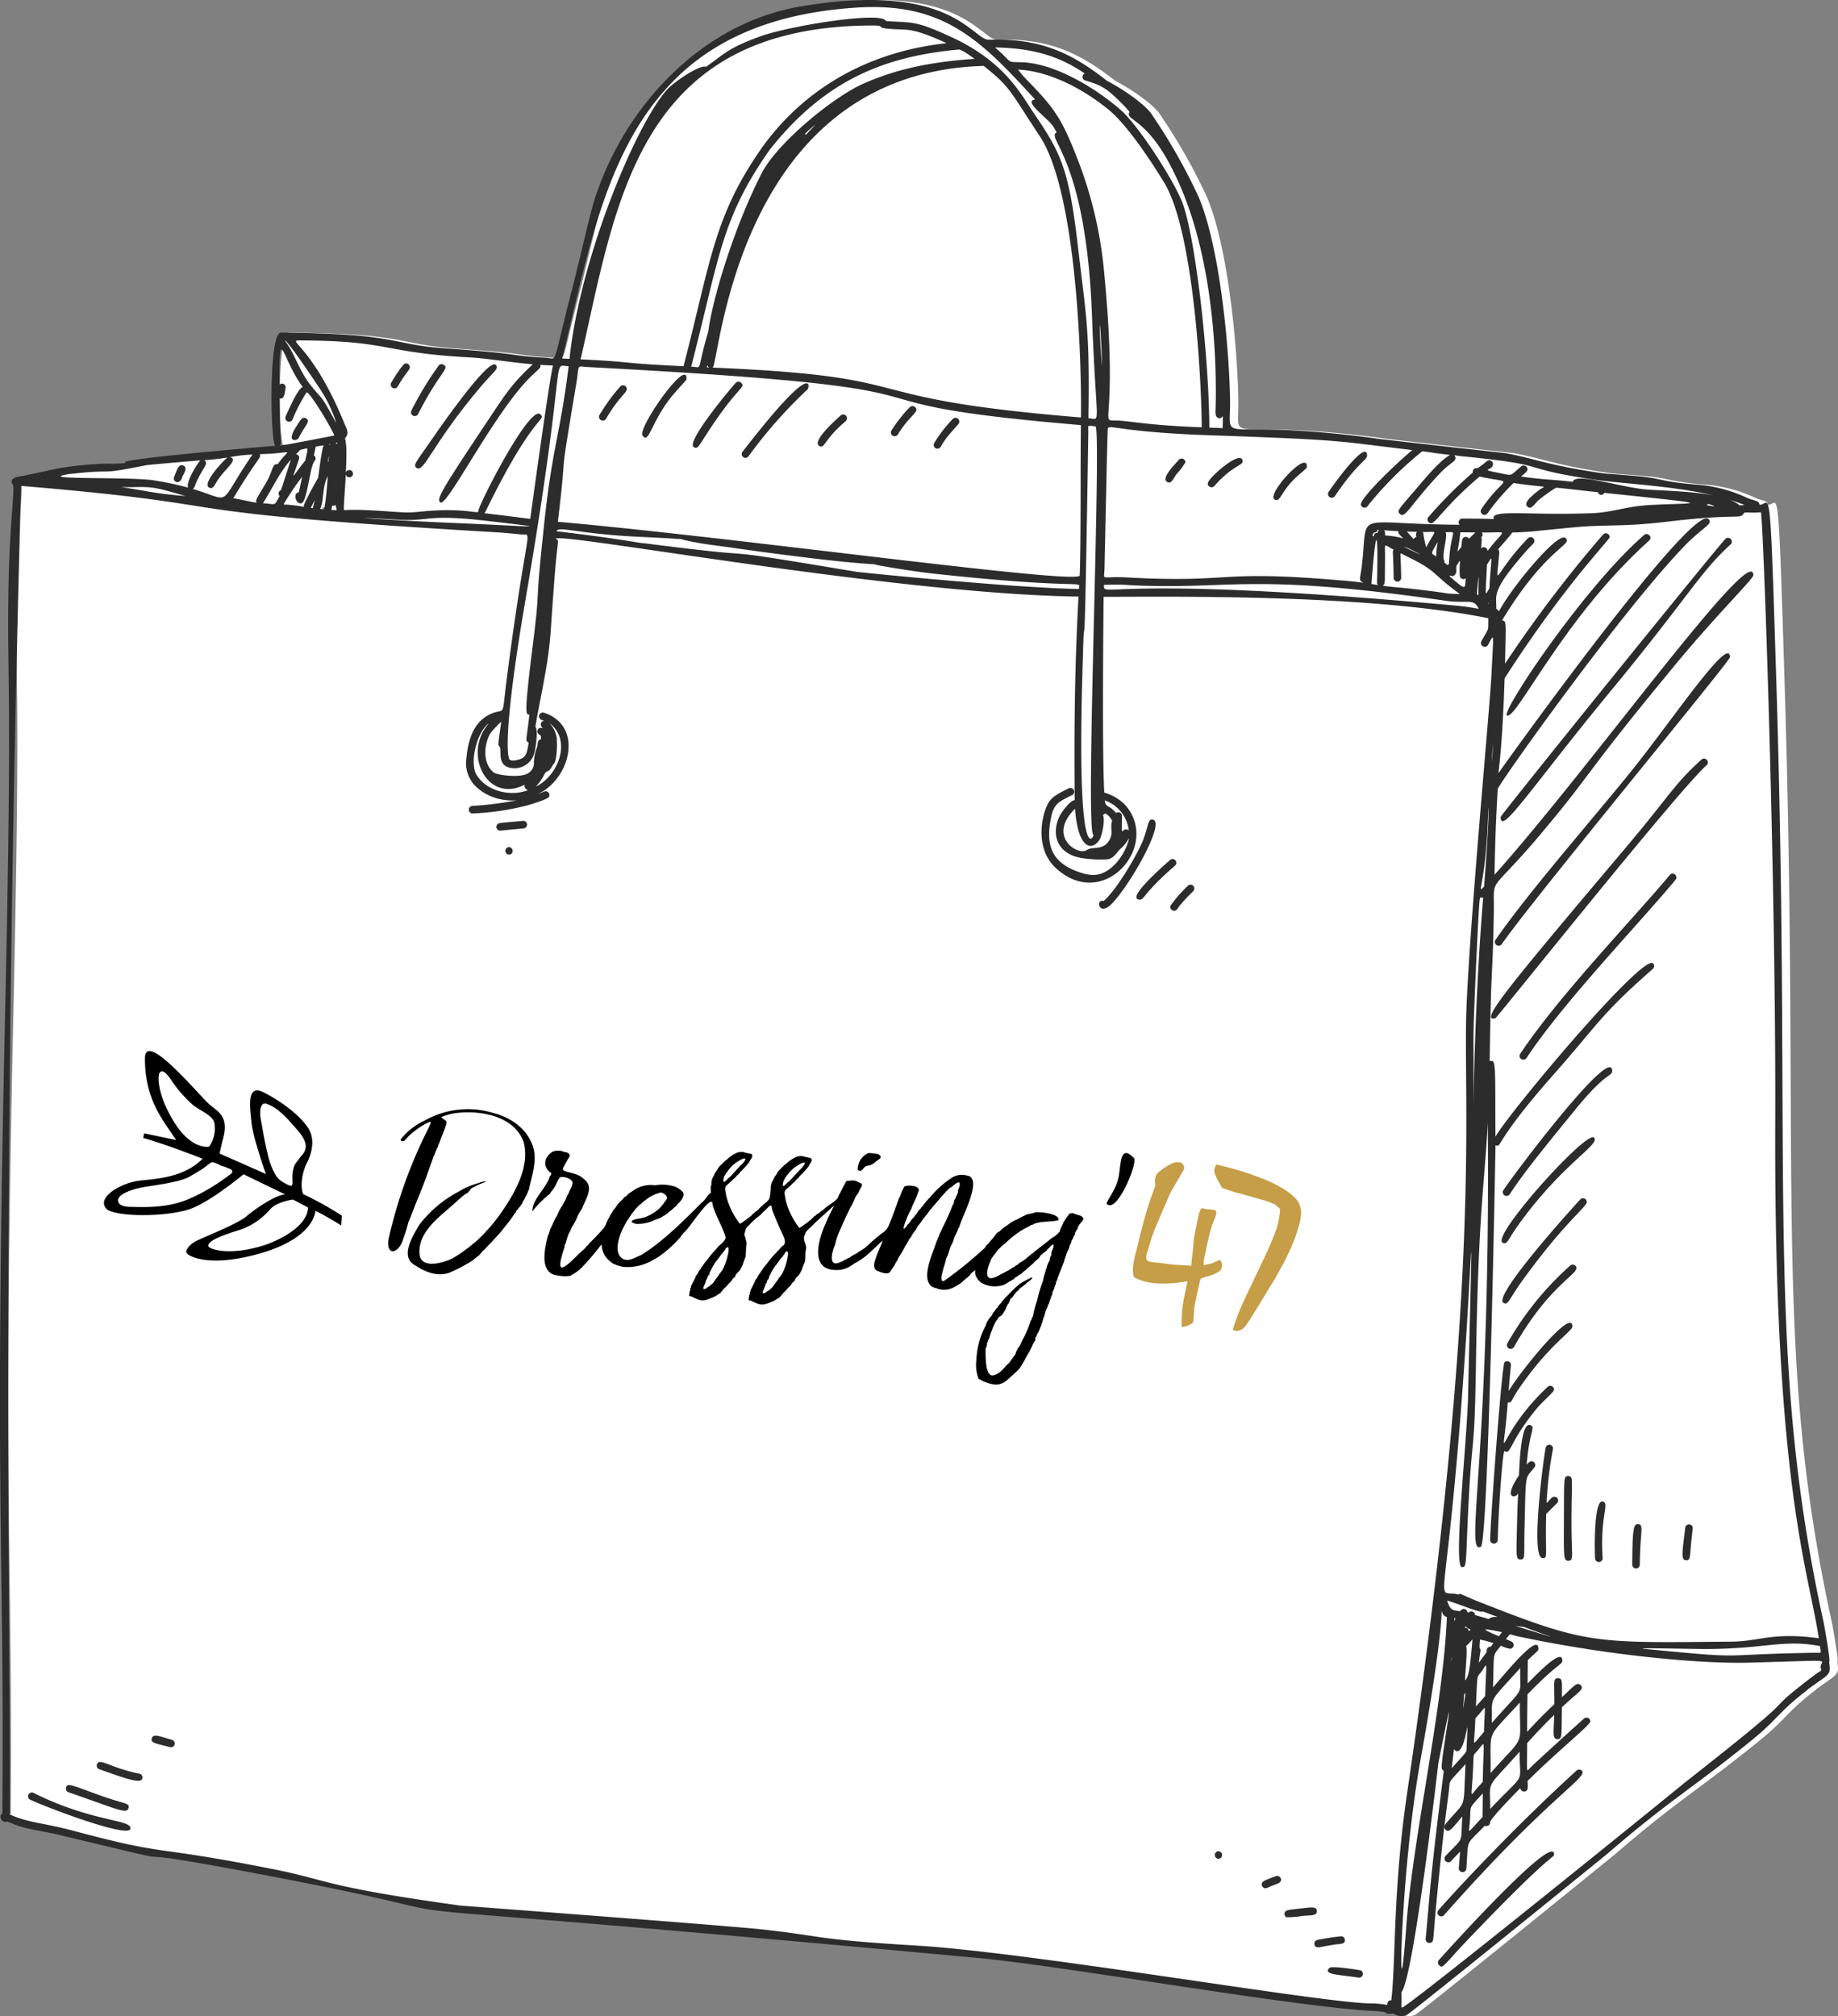 <?xml version="1.0" encoding="UTF-8"?> <svg xmlns="http://www.w3.org/2000/svg" width="336.333" height="368.921" viewBox="0 0 336.333 368.921"><rect x="0" y="0" width="336.333" height="368.921" fill="#808080" stroke="none"/><g id="sac-dress" transform="translate(-1073 -327)"><g id="bag-null" transform="translate(485.318 240.786)"><path id="Tracé_53" data-name="Tracé 53" d="M923.912,390.282c.293.055-.844-6.384-1.04-7.306-10.909-49.928-5.622-80.766-8.763-176.049-1.029-33.284-1.033-28.608-2.718-28.364-.472.049-.072-.327-.572-.569-.625-.3-.886-.255-1.83-.634a26.16,26.16,0,0,0-8.911-2.435c-6.457-.5-6.42-1.027-10.222-1.481-1.943-.226-6.818-.521-7.6-.659-9.535-1.362-12.459-2.721-17.462-3.631-.284-.052-24.479-2.712-23.8-2.712-30.081-4.042-26.545,1.963-26.715-7.1-.148-9.418-1.832-27.878-5.758-37.115a105.3,105.3,0,0,0-8.818-15.442c-1.7-2.062-5.713-4.65-7.933-5.775-6.66-5.248-12.333-7.805-21.589-7.518-3.076.073-6.785-10.815-34.5-6.089-18.017,3.029-32.049,18.129-37.55,34.893-.912,2.69-2.558,10.18-4.171,16.533-3.885,14.968-2.595,12.929-4.867,12.852-6.99-.4-4.116-.719-18.187-1.7-10.722-.766-8.208-2.7-30.3-2.9-2.31,0-1.916,20.145-1.041,20.7-41.008,3.511-21.619,3.03-29.505,3.248a63.626,63.626,0,0,0-10.438.929c-8.763,1.931-7.562,1.476-7.77,1.753a.652.652,0,0,0-.329,1.113c.473.473-.51,6.7-.738,17.159-.432,19.567.765,16.311-.638,78.958-2.048,91.832-.119,96.81-.521,147.129-.869.463.089,1.756.727,1.495.213-.092-.1-.126,1.028.3,2.648,1.121,5.027,1.256,8.536,2.075,30.3,7.272,5.084,1.28,33.671,6.613,63.831,11.938-10.58,2.5,134.868,15.96,16.423,1.588,58.954,9.156,72.367,9.672a18.239,18.239,0,0,1,1.893.232c.353.433.616.207,1.551.286a2.44,2.44,0,0,0,2.355.2c.756-.283,36.611-29.4,36.7-29.481,11.549-9.979,15.264-11.7,26.593-20.92,4.766-3.918,4.682-4.975,10.071-9.109-.473.236,2.965-2.126,3.243-2.378C924.237,392.132,924.034,391.723,923.912,390.282Z" fill="#fff"></path><g id="Groupe_81" data-name="Groupe 81"><path id="Tracé_54" data-name="Tracé 54" d="M847.7,451.339c.137-.107.11-.09-.009.007Z" fill="#2c2c2c"></path><path id="Tracé_55" data-name="Tracé 55" d="M920.044,392.5c.107-.094.063-.064,0,0Z" fill="#2c2c2c"></path><path id="Tracé_56" data-name="Tracé 56" d="M862.561,439.188c.149-.119.063-.066-.024.019Z" fill="#2c2c2c"></path><path id="Tracé_57" data-name="Tracé 57" d="M895.679,412.635c.15-.118.046-.055-.045.034Z" fill="#2c2c2c"></path><path id="Tracé_58" data-name="Tracé 58" d="M922.405,390.282c.292.055-.844-6.384-1.04-7.306-10.909-49.928-5.623-80.766-8.764-176.049-1.028-33.284-1.032-28.608-2.717-28.364-.472.049-.072-.327-.572-.569-.625-.3-.887-.255-1.831-.634a26.155,26.155,0,0,0-8.91-2.435c-6.457-.5-6.421-1.027-10.223-1.481-1.942-.226-6.818-.521-7.6-.659-9.535-1.362-12.459-2.721-17.462-3.631-.285-.052-24.479-2.712-23.806-2.712-30.08-4.042-26.545,1.963-26.714-7.1-.148-9.418-1.832-27.878-5.759-37.115a105.31,105.31,0,0,0-8.817-15.442c-1.7-2.062-5.713-4.65-7.933-5.775-6.66-5.248-12.333-7.805-21.59-7.518-3.075.073-6.784-10.815-34.5-6.089-18.017,3.029-32.05,18.129-37.55,34.893-.912,2.69-2.559,10.18-4.171,16.533-3.885,14.968-2.595,12.929-4.868,12.852-6.989-.4-4.115-.719-18.186-1.7-10.722-.766-8.209-2.7-30.3-2.9-2.311,0-1.916,20.145-1.041,20.7-41.008,3.511-21.62,3.03-29.505,3.248a63.619,63.619,0,0,0-10.438.929c-8.763,1.931-7.562,1.476-7.77,1.753a.651.651,0,0,0-.329,1.113c.472.473-.51,6.7-.738,17.159-.432,19.567.765,16.311-.638,78.958-2.048,91.832-.119,96.81-.522,147.129-.869.463.09,1.756.727,1.495.213-.092-.1-.126,1.028.3,2.648,1.121,5.027,1.256,8.537,2.075,30.3,7.272,5.084,1.28,33.671,6.613,63.83,11.938-10.58,2.5,134.868,15.96,16.423,1.588,58.953,9.156,72.367,9.672a18.219,18.219,0,0,1,1.892.232c.354.433.616.207,1.552.286a2.439,2.439,0,0,0,2.355.2c.756-.283,36.611-29.4,36.7-29.481,11.55-9.979,15.265-11.7,26.594-20.92,4.766-3.918,4.682-4.975,10.071-9.109-.474.236,2.964-2.126,3.242-2.378C922.73,392.132,922.527,391.723,922.405,390.282Zm-62.041,26.941c.041-5.6-1.014-3.242,5.387-10.479C865.743,413.11,867.1,410.074,860.364,417.223Zm-3.7,2.192c.2-2.977-.37-2.034,2.255-4.95.143-.162.089-.753.052,4.242C855.888,421.939,856.492,421.9,856.66,419.415Zm-12.523,34.056v-.011C844.19,453.591,844.18,453.557,844.137,453.471Zm-2.392-.356.026-.011-.025.011ZM847.7,407.8c6.2-34.635,2.237-26.1,4.75-25.722-.692,16.781-6.237,40.094-7.467,57.043C843.4,460.75,843.738,429.534,847.7,407.8Zm14.25-22.186c-2.888-1.248-3.815-1.668.58-.74C862.34,385.121,862.145,385.367,861.954,385.615Zm-5.9,20.26c-.055,1.168.312.461-2.722,3.9.584-4.616.233-3.325.838-3.143C856.088,407.2,856.476,397.114,856.055,405.875Zm-2.673-17.084-.009.011.01-.083Zm2.15,8.372c.067-.987-.019-.722.336-1.2C855.313,399.505,855.366,399.572,855.532,397.163Zm1.1-12.546-.206-.018c-.155-.771-.731-.353-.686-.608.158-.179.069-.173.509.129C856.779,384.471,856.887,384.334,856.629,384.617Zm-2.6-2.3c-.321.707-.24.874-.205-.037A.945.945,0,0,1,854.031,382.318Zm-.74,7.207a.676.676,0,0,0,.047.063C853.149,390.6,853.156,390.638,853.291,389.525Zm2.561,4.136c-.273.36.451-5.384.118-6.137.043-.277-.118.135,1.169-1.335C856.759,390.248,856.63,392.653,855.852,393.661Zm4.27-11.2c-.6-.163-2.247-.642-2.524-.723a.679.679,0,0,0-1.165-.461c-.1.1-.083.006-.24-.079a.658.658,0,0,0-1.263-.168c-1.492-.148-1.884-.173-2.434-1.944,2.914.885,5.947,2.275,6.564,2C863.6,382.829,860.989,381.537,860.122,382.462Zm-7.3,31.346c.249-2.008-.345-1.049,3.041-4.8-.468,8.952.3,6.2-3.691,11.012C851.953,420.3,851.765,422.2,852.822,413.808Zm4.4-3.653c.185-3.267-.062-2.609.7-3.461,1.733-1.948,1.232-2.763,1.107,5.121-.009.521.173.246-1.1,1.666C856.582,414.989,856.947,415.4,857.222,410.155Zm3.221.492c.154-8.386-1.1-5.8,5.36-12.9C865.748,406.358,867.006,403.241,860.443,410.647Zm.225-9.16c.146-5.105-.935-3.241,5.206-10.048C865.761,396.963,866.946,394.3,860.668,401.487Zm-1.434,1.635c-2.4,2.727-1.8,2.926-1.612-1.526.049-1.092-.087-.822.576-1.556C859.823,398.231,859.374,397.644,859.234,403.122Zm-1.47-4.667c.282-6.217.147-5.224.919-6.242,1.287-1.684,1-2.768.771,4.361C858.891,397.2,858.327,397.83,857.764,398.455Zm2.713-10.922a.674.674,0,0,0-.742.672c-.018.425.176.091-1.171,1.89-.355.471-.34.814.019-1.7.118-1.061-.329.409-.066-2.162a18.835,18.835,0,0,1,2.448.649C860.8,387.1,860.64,387.315,860.477,387.533Zm5.134-3.613c-.717-.221-1.189-.243.959.009C871.961,385.95,874.4,386.624,865.611,383.92Zm55.106,3.488c.2,1.56.42,1.2-1.131,1.234-19.051.337-11.133,1.21-30.894-.7-2.367-.24,5.136-.044,10.849.018C910.659,387.958,913.856,386.14,920.717,387.408Zm-10.4-208.965a.316.316,0,0,1-.04.034h0Zm-.07.05,0,0a.135.135,0,0,1-.034.011Zm-.351,1.452c.421-.042,2.8,67.381,2.636,111.711-.238,66.556,6.121,81.842,7.973,94.327-8.607-1.168-10.963.624-16.095.624-25.369.233-26.27.559-46.832-7.586-2.975-1.263-2.583-1.263-3.018-1.045-4.891-1.224-2.029,6.518,1.515-48.712,1.053-17.171,1.109-24.08.237,12.821-.257,8.666-2.711,30.883-1.113,30.883.917,0,.665-.368,1.167-10.752.732-14.8,1.123-8.884,1.394-25.956.407-27.958,1.563-33.131,2.174-44.591.539,60.871-4.364,79.222-1.267,77.571,1.4-.862,2.68-73.142,2.678-73.461,1.273.42-.4-.475,10.691-13.008,8.051-9.1,8.433-10.8,18.143-19.3a.7.7,0,0,0,0-.973c-1.86-1.86-25.931,26.747-28.846,31.7-.069-13.282.153-14.207-1.054-13.8.282-19.7.516-13.844.758-27.032.124-6.955-1.154-3.249,7.336-13.065,10.748-12.644,8.385-11.221,24.28-30.515,8.483-10.463,15.871-17.611,15.871-18.3,0-6.529-30.158,35.617-47.36,54.8.159-8.426.357-11.415.586-15.674.044-.778,23.015-33.074,34.494-44.821,3.222-3.221,4.962-3.689,4.085-4.6-3.032-2.78-35.508,42.314-37.918,45.762-1.161,1.633.04,1.393.594-16.6,11.156-17.373,19.238-25.311,19.238-25.872a.7.7,0,0,0-1.182-.486,232.537,232.537,0,0,0-17.97,23.666c.134-7.592.322-7.861-.559-7.9,8.077-13.331,12.949-13.781,11.673-15.058-1.2-1.2-7.118,6.074-8.148,7.413-5.107,6.566-3.542,6.295-4.568,5.471.069-2.429-1.012-3.072,5.05-10.055,1.569-1.815,1.916-1.835,1.916-2.349a.687.687,0,0,0-1.171-.482c-6.551,6.82-5.793,9.915-5.246,2.53V187.2a.634.634,0,0,0-.214-.461c.191-.25,2.463-2.781,2.591-3.091,3.514-.082,3.881-.247,11.078-.921,6.167-.611,9.026-.038,17.6-1.092,12.514-1.478,12.972-.384,13.616-1.394C907,179.728,907.594,180.175,909.9,179.945ZM857.31,276.38c-.02-4.338.87-21.607.886-21.893.3-5.139.215-3.859.889-4.031C856.773,278.5,857.419,306.017,857.31,276.38Zm2.54-38.037c.482-10.1.294-.618-.6,10.079C857.849,249.978,859.34,248.183,859.85,238.343Zm-6.709-41.4c-63.271-5.752-63.52-1.1-63.446-3.708,4.333-.134,3.7.075,7.982.175,16.351.412,20.26-2.169,54.127,2.669,4.434.7,5.536-.518,6.462,1.542A43.456,43.456,0,0,0,853.141,196.947Zm-58.9,41.221a.74.74,0,0,0-.9-.071c-.456.326-.394.8-.346-2.571a.659.659,0,0,0-1.078-.529c-1.307-1.621-1.916-.889-2.067-2.32A6.628,6.628,0,0,1,794.238,238.168ZM784.4,234.2c.557,7.617,3.191,7.711,4.491,5.651.495-.825,1.083-3.893.575-4.512a.664.664,0,0,0,.434-.3,2.99,2.99,0,0,1,1.288,1.38c-.51,1.588.578,2.546-1.114,4.291-1.313,1.021-2.508.385-3.564,1.068C784.821,242.814,779.292,239.231,784.4,234.2Zm-78.887-48.59c-.89,0-3.845-.749-15.96-2.181.134-1.033,3.956.474,14.795,1,.881.043,6.807.315,7.683.432-.277-.276.768.46,7.715,1.308,25.066,3.58,27.578,3.107,28.313,3.389-.655-.041,6.692,1.25,11.193,1.7,27.815,2.98,25.953.927,25.869,2.727-11.542-.159-40.113-3.034-40.686-3.138C712.84,185.587,733.029,189.143,705.512,185.612Zm-21.253,37.46c-.221,1.2-.551,1.68-1.278,2.007-.591.2-1.535.488-2.048.134-.346-.317-1.33-4.5,2.908-29.254,7.918-46.13,4.533-42.867,7.894-42.733-1.607,13.09-3.072,14.651-4.7,30.985-1.554,14.542-.369,8.185-1.891,20.315-1.634,13.068-1.209,12.357-.58,12.463-.593,4.86-.69,4.613-.37,4.965C684.465,222.23,684.493,221.744,684.259,223.072Zm-.681,1.664,0,0c-.013.017-.026.035-.04.052l.034-.048c-.227.161.194-.248.007-.005Zm2.554,5.2c-.688.379-.319.179.023-.27,1.2-1.44,1.074-2.012,1.61-2.28.547-.146.856-.761,1.111-1.274.732-.359.807-3.695.672-4.972-.442-2.3-2.141-3.189-1.118-2.446C692.187,221.8,689.9,227.835,686.132,229.938Zm-1.049.019-.021.043A.339.339,0,0,1,685.083,229.957Zm-1.9.078c.954-.358.2-.241.6.39.251.447.891.286-.023.551-3.106.988-7.551-.18-9.1-3.407-.98-2.819.616-7.76,2.51-9.015C672.361,223.849,676.576,232.922,683.184,230.035ZM595.45,174.028c.108.052.149.045-.1.024Zm45.461-3.712c-.585,1.785-1.594,4.99-1.806,5.565a.688.688,0,0,0-.246,1.12c-1.13,1.8-.328,1.511-3.064,1.293C637.543,175.608,638.669,172.876,640.911,170.316Zm3.4-13.882c-2.1-2.829-2.7-5.573-4.547-7.956.579.007,6.451,8.843,6.758,9.342a24.321,24.321,0,0,1,2.693,5.817C646.017,157.823,647.281,160.165,644.316,156.434Zm3.419,13.956c.174-1.17.136-.8.086.149C647.645,170.8,647.657,170.884,647.735,170.39Zm-.071,2.977c-.711,10.134-1.185,4.144-.688,6.033-.239-.022-.48-.036-.719-.062C646.962,178.16,646.646,175.067,647.664,173.367Zm.8,5.344c.016.006.023.026.039.031a.726.726,0,0,0,.586-.143c.218,1.2.457.977-.5.94C648.185,179.527,648.345,179.64,648.468,178.711Zm.957-11.532c-.008.048-.008.1-.015.146-.021.015-.053.009-.071.027-.044.048-.038.116-.066.169C649.147,167.188,649.079,167.275,649.425,167.179ZM644.96,179.2c-.572-.083-.49.165.322-1.449C645.194,178.249,644.925,179.055,644.96,179.2Zm3.062-11.568c-.085-.123-.324-.078.068-.159A.7.7,0,0,0,648.022,167.636Zm-2.127,6.01c-.794,1.4-1.593,2.782-2.525,4.812-.455.909,1.154.417-3.392.086-.472-.031-.767.456,1.075-2.407.594-.92,1.256-1.8,1.914-2.688-.057.278-.34,1.708-.618,2.864-1.155.1-.5,2.274.5,1.988,1.067-.311,1.509-6.655,2.376-7.707a.679.679,0,0,0,0-.973c-.127-.127-.187.332.2-1.5.053-.253-.213-.135,1.5-.416C646.571,168.257,646.009,172.858,645.9,173.646Zm-2.344-3.16c-2.716,3.319-2.594,4.107-1.144-.317a.659.659,0,0,0-.556-.844c.249-.247.6-.581.774-.8C644.341,168.189,644.068,167.769,643.551,170.486Zm32.5,10.954c14.493,1.7,8.994,1.059-5.429.471-12.422-.529-23.45-1.365-9.634-.579C666.153,181.6,665.836,180.306,676.048,181.44Zm71.463-90.561c2.774.054-.549.5,4.38.7,1.938.111,3.063-.188,9.011,2.541-15.076,1.62-26.381,8.9-33.585,18.826-9.053,12.767-9.561,21.061-14.562,40.284-12.659-.615-8.731-.784-18.832-1.257C700.491,123.352,704.193,90.879,747.511,90.879Zm37.975,71.731c-44.2-3.645-26.8-7.417-67.407-9.129,1.282-.56,4.308-53.939,49.61-55.2,4.865,3.9,4.539,4.18,10.212,12.795C784.513,120.9,785.631,150.8,785.486,162.61Zm4.816-56.52c4.491,3.541,10.459,13.618,10.665,13.994,4.993,8.894,6.533,34.073,6.618,44.324-8.758-.338-11.544-.9-14.782-1.2-4.831-.443-.077,3.292-3.172-28.143a75.89,75.89,0,0,0-4.939-20.153c-2.8-7.156-4.2-9.009-8.914-13.885a16.988,16.988,0,0,1-1.8-2.072C779.754,99.221,785.839,102.5,790.3,106.09Zm-1.49,128.975a.418.418,0,0,0,.037.056c-.014,0-.025.012-.039.016C788.81,235.113,788.812,235.089,788.812,235.065Zm.466-82.464c-.56-7.219-.4-10.1-.026-2.091C789.292,151.406,789.383,153.834,789.278,152.6Zm-1.524,86.35c.285.091-3.3,8.39-1.889-33.417.25-10.272.187,10.2.962-40.112.031-1.576-.344-1.325,1.3-1.195C789.339,164.314,786.2,238.563,787.754,238.951Zm-2.494-47.433c-.061,1.806-63.4-7.016-95.5-9.821,1.986-16.542-.146-4.2,3.31-24.935.736-4.107-.118-3.5,2.3-3.373,79.182,4.2,37.456,6.152,90.1,10.616C785.374,171.779,785.5,184.356,785.26,191.518Zm-66.818-38.831h0C718.463,152.814,718.461,152.884,718.442,152.687Zm-1.322.342c0,.012,0,.026.005.038a.741.741,0,0,0,.31.388C716.927,153.434,717.021,153.52,717.12,153.029ZM734.994,110.7a19.178,19.178,0,0,1,1.976-1.727C734.863,111.084,735.251,110.992,734.994,110.7Zm10.716-9.192c-5.378,2.334-15.717,10.745-18.65,16.4-5.283,10.363-9.1,23.488-9.762,28.941-2.287,7.662-.885,6.553-3.138,6.454,5.205-20.1,5.441-26.973,14.378-39.7,10.235-12.915,21.2-17.064,34.558-18.326.54-.053,2.489,1.382,2.926,1.708C756.2,97.644,750.375,99.454,745.71,101.506ZM845.525,193.9c-1.673-.174-3.178-.271-4.846-.515.538-.316.382-.375.449-4.869.044-3.2-.424-2.752,1.575-1.712-.279.451-.07-.193,0,5.17a.692.692,0,0,0,1.383,0c-.07-5.249-.461-4.678.536-4.2,6.436,3.1,4.69,3.153,10.2,7.135C851.078,194.8,854.5,194.9,845.525,193.9Zm8.9-7.06a26.642,26.642,0,0,0,.479-3.225c.465,0,2.478.021,2.762.023-1.54,1.469-1.115,1.175-1.268,1.021a.693.693,0,0,0-.984,0c-.249.25-.192.567-.328,1.666C854.23,187.329,854.381,187.226,854.428,186.84Zm-1.2,4.761c.527.175.962-.392.946-.946-.019-.761-.026-.854.148-1.1.926-1.376.32-.769.485,1.945a.66.66,0,0,0,1.082.529c-.142,2.058.109,2.282-2.939-.357C853.08,191.463,853.007,191.536,853.233,191.6Zm5.046.58c-.126,3.352.083,2.907-.326,2.866C858.042,193.351,858.326,190.934,858.279,192.181Zm-1.668,2.249,0,.041-.026-.019C856.592,194.444,856.6,194.438,856.611,194.43Zm3.174-4.9c1.187-1.7.816-2.252.443,4.353C859.411,195.107,859.459,196.136,859.785,189.525Zm.336,7.01c-.007.217.03.183-.126.1C860.036,196.6,860.088,196.58,860.121,196.535Zm-9.634-8.5c-.92-.682-1.147-.223.295-2.662A16.087,16.087,0,0,0,850.487,188.037Zm-4.612-1.266c4.733,2.366-2.6-1.044-.959-.431C845.237,186.479,845.565,186.611,845.875,186.771Zm-6.206,6.056c-.014.516.778.535-1.028.236C839.4,183.086,839.916,181.72,839.669,192.827Zm20.231-5.79a.686.686,0,0,0-1.18-.476c.021-.277.131-1.979.131-1.7,0-.2-.2-.249-.072-.373a.6.6,0,0,0,.055-.836C864.122,183.7,863.036,182.8,859.9,187.037Zm40.114-8.392c.2-.149-.013-.352.922-.011C902.013,179.013,900.974,178.843,900.014,178.645Zm-47.187,10.69c-.23.338-.051.422-.846-.18a.6.6,0,0,0-.089-.528c-.307-1.381.8-4.465.294-5.033C854.7,183.606,853.116,182.892,852.827,189.335Zm-4.152-2.986a14.2,14.2,0,0,1-.524-2.549c-.045-.267-.38-.243-.037-.238C850.958,183.629,850.485,182.847,848.675,186.349Zm-1.788-2.722a1.225,1.225,0,0,0-.007.86c-.892.111.127,1.127-1.738-1.014C847.539,183.559,846.983,183.478,846.887,183.627Zm-3.143.353c1.169,1.336,1.123.462-2.605.2,0-.412.052-.679-.2-.937C844.816,183.524,843.069,183.217,843.744,183.98Zm-3.985-.258c-.453-.006-.68.205-.662.665-.363-.192-.361-.042,0-.737a.608.608,0,0,0,.675-.481C840.483,183.225,839.767,183.092,839.759,183.722Zm20.95,41.77a22.64,22.64,0,0,1,.219-3.1C860.852,223.428,860.781,224.46,860.709,225.492Zm-14.576-56.925c-2.377,1.916-9.723,8.863-9.411,10.033a.69.69,0,0,0,.853.486c.294-.086.39-.287.666-.658a66.323,66.323,0,0,1,9.7-9.639c3.146.4,1.244.208,5.109.666-1.628.851-4.007,3.653-4.866,4.629-4.574,5.386-4.967,5.525-4.366,6.127,1.024,1.023,1.734-1.425,7.456-7.489,1.766-1.814,2.756-2.025,2.756-2.69,0-.694-1.032-.541,1.6-.294,16.4,1.656,9.256,1.989,22.887,4.106,7.1,1.133,19.6,1.234,28.428,4.782a6.212,6.212,0,0,0-.9.078c-3.269-2.875-15.121-2.579-18.171-3.045-4.791-.657-12.038-2.95-12.387-1.277-3.952-.485-4.692-.309-9.487-.973.718-.608,1.641-1.145.993-1.822a.713.713,0,0,0-.983,0c-2.1,1.725-1.341,1.7-3.739,1.227-4.093-.813-1.663-.392-1.4-1.5a.7.7,0,0,0-1.016-.788,14.989,14.989,0,0,1-1.83,1.374.646.646,0,0,0-.819.763,80.76,80.76,0,0,0-8.092,8.117.692.692,0,0,0,0,.984c1.04,1.039,1.751-1.921,9.332-8.353,6.76,1.492,4.67-.531.282,6a.69.69,0,0,0,1.188.7,40.228,40.228,0,0,1,4.736-5.521c6.773,1.018,5.98.295,4.645,1.311-1.14.906-2.884,2.238-2.129,2.993.667.667,1.118-.232,2.021-1.134a30.925,30.925,0,0,1,3.237-2.31c1.636.125,4.5.5,7.677.822a.614.614,0,0,0,1.166.122c21.758,2.284,16.982,1.791,8.7,2.205-4.534.206-7.175,1.361-10.839,1.513-11.3.435-18.143-.675-18.143.843,0,.379,1.279.146-5.7.146a.676.676,0,0,0-.507,1.133c-20.044-.1-16.609-3.046-17.922,7.826-.129.919-.307,1.716-.307,2.115,0,.951,2.73.742-3.326.253-23.28-2.024-19.571.532-39.409-.562-4.821-.271-4.071.806-4.012-1.727.007-.283.487-22.992.569-24.914.084-1.939-.531-.024,18.949.642C834.486,166.72,832.569,166.99,846.133,168.567ZM866,173.414c.136.024.108.017,0,0ZM786.187,99.669a.668.668,0,0,0,.088,1.27c2.874.891,3.827,1.222,7.185,4.72,1.355,1.413.775.886.775,1.428,0,1.217,3.8,1.443,8.245,10.654,9.052,18.1,7.576,43.78,7.622,44.057.035.5.246.94.746.94.739,0,.608-1.472.568,1.813-.813-.027-1.624-.062-2.435-.091-.077-13.257-2.581-35.165-4.988-41.286-1.533-3.952-7.974-14.071-11.4-16.987-4.549-3.921-11.894-8.363-17.9-8.58-3.119-.094-1.421.269-4.938-2.707C777.216,95.007,781.92,96.761,786.187,99.669Zm-41.5-12.082c15.49-.911,22.309,5.73,32.41,16.847-2.26.248,2.053,3.188,3.25,4.827l.036.046-.031-.038a12.978,12.978,0,0,1,.678,1.177c-2.041,1.148,5.541,4.521,6.506,34.429.761,20.076,1.721,18.038-.686,17.853.255-16.7-.388-18.148-2.035-32.382-1.593-13.355-3.121-16.313-7.921-23.373-2.312-3.378-5.113-9.08-14.264-13.572-7.7-3.614-7.811-2.958-12.832-3.338-.683-1.864-17.6.878-22.9,2.772-6.38,2.314-6.8,3.424-10.053,5.61-.985-.484-5.913,2.737-7.3,4.392-5.773,6.809-15.621,30.574-17.6,48.6-.064.584.184.433-1.392.378C697.768,122.653,701.669,90.229,744.689,87.587Zm-101.05,60.928c15.292.12,14.42,2.259,29.867,3.091,3.129.156,7.116.866,11.674,1.267-3.719,3.505-4.69,4.991-7.87,9.76-8.923,13.385-9.889,15.013-9,15.528,1.26.739,10.155-17.1,16.792-23.308,1.342-1.273,1.485-1.29,1.485-1.7,0-.226-.626-.178,2.276-.055-.813,3.6-4.114,27.786-4.152,28.065-9.909-1.291-8.381-.921-8.247-1.2,8.836-18.2,11.268-16.762,10.1-17.927-1.926-1.926-11.562,17.027-11.357,17.765.126.5-2.52-.638-9.427-.074-4.075.4-2.787.315-9.909-.119-6.092-.31-5.188.232-5.249-.263-.07-.548.211-3.7.338-6.3a.667.667,0,1,0,.009-.345c.075-1.654.255-5.156-.169-6.268.824-.923.4-1.571-.049-2.623C644.214,147.783,638.956,148.482,643.639,148.515Zm-4.792,10.611c.866.171.9-.822,1.086-1.852a.68.68,0,0,0-.475-.843c-.624-.176-.634.816-.634-.784,0-10.457.46-3.7,4.27,1.4-.861.1-2.744,4.5-3.142,5.362a.7.7,0,0,0,1.2.7,31.6,31.6,0,0,1,2.615-5.068c.294-.476,3.911,5.243,5.107,7.852-.512.127-8,1.566-8.949,1.7-1.607.2-.815.2-.831-.357C639,163.865,638.929,167.868,638.847,159.126Zm-.331,12.028c-1.079-.181-.8,1.177-2.26,3.595-1.732,2.921-1.843,2.981-1.623,3.453-.622-.068-3.165-.648-4.258-.826,4.7-7.774,5.162-7.331,4.832-8.062C641.872,169.17,640.7,167.933,638.516,171.154Zm-38.368,1.829-.012,0c9.5-1.079,4.544.308,14.2-1.623.713-.137,9.736-.887,10.015-.907-.324.213-3.381,4.869-1.907,5.3.723.2.882-.585,1.143-1.241.981-2.178,1.8-3.056,1.8-3.521,0-1.017-1.821-.18,3.926-1.057-.41.2-4.708,4.691-3.4,5.475.772.438,1.031-.479,1.577-1.286,1.35-2.13,3.978-3.87,2.248-4.253a26.512,26.512,0,0,1,4.146-.477c-8.168,11.922-1.384,7.434-17.931,4.733C611.554,173.4,593.815,174.068,600.148,172.983Zm21.489,3.993a69.18,69.18,0,0,1-7.77-.986c-5.789-1-4.035-.55-1.768-.644C615.818,175.261,616.3,175.447,621.637,176.976ZM838.464,452.8c-9.44-.13-62.139-9.355-83.205-10.59-18.32-1.1-16.736-1.668-27.717-2.907-5.34-.633-55.4-4.376-55.675-4.409-25.68-3.572-23.795-4.646-34.727-6.764-22.8-4.491-17.825-2.062-36.189-6.959-5.516-1.464-7.977-1.372-11.444-2.935,0-39.189-1.5-115.171,2.033-243.112,44.378,3.721,20.866,4.6,87.021,8.493.872.038,3.45.28,4.387.378,2.449.285,1.216-3.007-2.705,27.76-.642,5.544-.257,4.2-2.247,4.89-3.473,1.236-4.629,4.636-4.96,8.277a5.947,5.947,0,0,0,2.15,5.587c3.889,3.291,8.993,1.725,6.576,2.244a62.4,62.4,0,0,1-7.629.929.692.692,0,0,0,0,1.383,48.033,48.033,0,0,0,9.952-1.458c.518-.131,3.765-1.106,4.042-1.567a.693.693,0,0,0-.778-1.016c-2.214.866-.8.325-.017-.2,5.1-3.494,6.623-12.028-.13-14.2a.69.69,0,1,0-.367,1.33c.767.256.152.013-.1.464a.661.661,0,0,0,.064.782c.464.62-.272-.2-.682.507-.343.585.179.9.541,1.124.009.222.02.443.026.665-.645.107-.569.638-.677,1.278a9.374,9.374,0,0,0-.634,2.83,2.119,2.119,0,0,1-1.016,2.075c-1.2.869-5.2.482-6.272-.075-2.4-1.879-1.652-5.789-.57-7.342a18.409,18.409,0,0,1,1.887-1.988c-.528,4.014-.66,4.207-.319,4.548.562.562-.764,3.789,2.557,3.955a3.718,3.718,0,0,0,3.858-2.939c.189-.628.707-4.126.161-4.608.325-2.491,1.985-9.789,2.491-14.386.42-3.477.24-3.357,1.189-15.161.435-4.815.7-4.551.037-4.876.2-1.338,61.915,10.123,95.662,10.572-.809,14.676-.781,27.32-.7,37.255-.735-.044-2.494,2.18-2.932,3.291-1.082,2.588-.571,5.49,2.464,6.807,2.057.914,6.248.762,6.527.713,1.2-.218,1.616-1.319,2.354-1.934,1.382-1.194,1.85-2.895,1.314-1.07a10.86,10.86,0,0,1-2.248,3.814c-2.579,2.672-4.694,2.4-7.818,1.1-3.39-1.562-4.762-3.908-4.22-8.151.548-3.791,1.1-4.029,4.193-5.557a.7.7,0,0,0-.7-1.2c-1.2.622-2.822,1.325-3.566,2.4-1.283,1.875-2.884,8.25,1.026,12.06,8.865,8.443,19.554-4.127,12.74-11.509a8.619,8.619,0,0,0-3.715-2.152c-.454-7.386-.128-35.547-.124-35.827,10.158.033,47.718-.667,70.4,3.918-.054,2.566.214,1.508-1.3,4.256a.7.7,0,0,0,1.2.7c1.271-2.3,1.04-2.6.672,5.371-.334,6.391-3.989,45.273-4.6,61.605-.584,17.579,2.9,49.781-10.882,143.361-2.553,17.488-2.007,30.244-2.847,37.609-.6-.05-.709.445-.761.846A15.578,15.578,0,0,0,838.464,452.8ZM686.815,219.214c.01.012.02.025.032.037C686.912,219.35,686.937,219.369,686.815,219.214ZM844.443,453.807a.559.559,0,0,1,.063-.08C844.484,453.752,844.464,453.779,844.443,453.807Zm72.223-58.724c-6.355,5.074,1.67-.232-20.912,17.493.277-.168-51.317,41.665-51.569,41l.017.043c-.176-.658.01.047-.068-2.868,2.243-2.747,6.714-41.587,6.743-41.876,4.1-20.64.422-.767.625.787a.586.586,0,0,0,.383.571c-2.592,20.321-2.43,21.424-3.331,30.824a.692.692,0,0,0,1.178.486c.433-.433-.028-.3,1.977-18.715.38-3.3.178-2.114.463-1.829.709.709,1.26-.308,3.1-2.406-.346,5.167.447,3.509-3.075,7.22a.692.692,0,0,0,.984.972c.556-.587,1.12-1.175,1.68-1.762q-.117,1.543-.236,3.088a.692.692,0,0,0,1.383,0c.427-5.73-.263-4,3.383-7.837a.639.639,0,0,0,.946-.584c.006-.7,5.279-6.015,5.555-6.292a.693.693,0,0,0,.666.632c.882,0,.69-1,.651-1.932,5.567-5.531,11.482-10.234,11.482-10.892a.691.691,0,0,0-1.176-.506c-3.572,3.2-6.97,6.309-9.563,8.731-1.072,1.017-.834,1.822-.818-4.247,1.1-1.223,1.762-2.01,4.948-5.189-.065,3.1-.4,4.462.609,4.462.886,0,.734-.694.8-5.833,2.946-2.832,4.215-3.27,3.419-4.067-.657-.657-1.329.3-3.411,2.206-.013-2.537.188-3.479-.715-3.479-.987,0-.636.945-.672,4.762-1.587,1.518-3.115,3.012-4.978,5.077.012-5.1.031-3.381.062-6.875,5.433-5.623,6.378-5.411,6.378-6.171,0-2.413-4.544,2.35-6.356,4.172.018-1.423.012-2.846.048-4.269,1.846-1.787,1.934-1.673,1.934-2.1,0-3.038-6.163,4.688-8.318,7.094.238-6.926-.143-5.518,1.436-7.624a7.2,7.2,0,0,0,1.658.56.693.693,0,0,0,.356-1.286c-.276-.143-.846-.38-1.082-.47.953-1.22.456-.9,1.86-.589,16.74,3.593,33.335,5.037,41.934,4.9,19.072-.493,12.808-.79,13.943,1.345C920.414,392.366,921.245,391.447,916.666,395.083Z" fill="#2c2c2c"></path><path id="Tracé_59" data-name="Tracé 59" d="M880.743,172.784c-.135-.023-.17-.024-.005,0Z" fill="#2c2c2c"></path><path id="Tracé_60" data-name="Tracé 60" d="M665.468,149.621l-.056-.008C665.42,149.614,665.459,149.621,665.468,149.621Z" fill="#2c2c2c"></path><path id="Tracé_61" data-name="Tracé 61" d="M600.136,172.985l-.085.013C600.081,172.995,600.109,172.99,600.136,172.985Z" fill="#2c2c2c"></path><path id="Tracé_62" data-name="Tracé 62" d="M785.9,235.573c.025.175.024.14,0,0Z" fill="#2c2c2c"></path><path id="Tracé_63" data-name="Tracé 63" d="M683.569,224.742l.007,0-.006,0Z" fill="#2c2c2c"></path><path id="Tracé_64" data-name="Tracé 64" d="M680.853,225.13h0l0,0Z" fill="#2c2c2c"></path><path id="Tracé_65" data-name="Tracé 65" d="M677.52,220.261l.006-.007Z" fill="#2c2c2c"></path><path id="Tracé_66" data-name="Tracé 66" d="M784.567,241.539l.011,0Z" fill="#2c2c2c"></path><path id="Tracé_67" data-name="Tracé 67" d="M690.264,221.7c0,.016,0,.033.005.049A.453.453,0,0,0,690.264,221.7Z" fill="#2c2c2c"></path><path id="Tracé_68" data-name="Tracé 68" d="M680.539,231.264l-.032,0A.186.186,0,0,0,680.539,231.264Z" fill="#2c2c2c"></path><path id="Tracé_69" data-name="Tracé 69" d="M780.212,241.828l0,.007-.007-.015Z" fill="#2c2c2c"></path><path id="Tracé_70" data-name="Tracé 70" d="M619.992,174.424c.779.183,1.128-1.044.961-.768.447-.967,1.065-1.8.346-2.215-.929-.513-1.239.82-1.794,2.129A.711.711,0,0,0,619.992,174.424Z" fill="#2c2c2c"></path><path id="Tracé_71" data-name="Tracé 71" d="M640.409,170.886l.028-.036A.27.27,0,0,0,640.409,170.886Z" fill="#2c2c2c"></path><path id="Tracé_72" data-name="Tracé 72" d="M642.291,166.421c1.194-2.39,2.333-3.094,1.394-3.663-.743-.418-1.134.53-1.762,1.458C639.868,167.4,642.095,166.824,642.291,166.421Z" fill="#2c2c2c"></path><path id="Tracé_73" data-name="Tracé 73" d="M865.176,189.21c.014-.016.027-.033.04-.051C865.19,189.19,865.189,189.193,865.176,189.21Z" fill="#2c2c2c"></path><path id="Tracé_74" data-name="Tracé 74" d="M888.5,184.133c-11.143,9.723-26.177,32.358-25.08,33,1.715.965,10.173-17.737,26.053-32.029C890.12,184.581,889.25,183.472,888.5,184.133Z" fill="#2c2c2c"></path><path id="Tracé_75" data-name="Tracé 75" d="M903.453,184.781c-1.2,1.1-41.17,50.558-41.17,50.928,0,3.643,5.862-5.859,21.493-24.691,13.3-16.27,15.012-20.1,20.66-25.253A.7.7,0,0,0,903.453,184.781Z" fill="#2c2c2c"></path><path id="Tracé_76" data-name="Tracé 76" d="M895.823,195.728a.994.994,0,0,0,.077-.1C895.865,195.673,895.862,195.676,895.823,195.728Z" fill="#2c2c2c"></path><path id="Tracé_77" data-name="Tracé 77" d="M887.937,225.091c-5.945,7.721-20.223,23.79-26.659,33.2a.7.7,0,0,0,1.2.7c5.4-7.865,41.765-51.77,41.765-52.509C904.243,202.449,894.822,216.289,887.937,225.091Z" fill="#2c2c2c"></path><path id="Tracé_78" data-name="Tracé 78" d="M865.7,254.44a.644.644,0,0,0,.065-.088C865.735,254.385,865.725,254.4,865.7,254.44Z" fill="#2c2c2c"></path><path id="Tracé_79" data-name="Tracé 79" d="M892.279,232.526l.023-.03.041-.053C892.321,232.471,892.3,232.5,892.279,232.526Z" fill="#2c2c2c"></path><path id="Tracé_80" data-name="Tracé 80" d="M890.035,235.433l-.014.017.01-.013Z" fill="#2c2c2c"></path><path id="Tracé_81" data-name="Tracé 81" d="M899.033,225.2c-5.249,4.745-5.821,6.678-14.8,17.236-20.923,24.8-25.893,30.807-22.909,30.105.277-.082,33.748-42.063,38.7-46.357A.7.7,0,0,0,899.033,225.2Z" fill="#2c2c2c"></path><path id="Tracé_82" data-name="Tracé 82" d="M893.267,246.284c-6.912,8.264-20.384,22.175-27.469,32.86a.7.7,0,0,0,1.2.7c6.658-10.12,20.665-24.665,27.241-32.591C894.91,246.529,893.788,245.645,893.267,246.284Z" fill="#2c2c2c"></path><path id="Tracé_83" data-name="Tracé 83" d="M866.9,300.557a.786.786,0,0,0,.081-.106C866.944,300.5,866.949,300.49,866.9,300.557Z" fill="#2c2c2c"></path><path id="Tracé_84" data-name="Tracé 84" d="M862.734,304.075a.7.7,0,0,0,1.2.7c2.167-3.406,5.941-8.12,12.005-15.517,5.632-6.957,6.753-6.053,6.753-7.078C882.692,277.162,864.567,301.214,862.734,304.075Z" fill="#2c2c2c"></path><path id="Tracé_85" data-name="Tracé 85" d="M866.357,309.212c.021-.027.04-.055.058-.08Z" fill="#2c2c2c"></path><path id="Tracé_86" data-name="Tracé 86" d="M879.372,294.365c-1.378-1.379-18.857,18.024-16.738,19.224.82.491,1.042-.589,2.464-2.637C873.4,299.123,880.66,295.653,879.372,294.365Z" fill="#2c2c2c"></path><path id="Tracé_87" data-name="Tracé 87" d="M868.5,317.488a.656.656,0,0,0,.078-.1C868.524,317.451,868.551,317.416,868.5,317.488Z" fill="#2c2c2c"></path><path id="Tracé_88" data-name="Tracé 88" d="M876.866,305.673c-1.6,1.73-16.09,17.719-14.069,18.932.868.521.945-.57,3.458-4.063,7.852-10.854,11.789-13.451,11.789-14.394A.69.69,0,0,0,876.866,305.673Z" fill="#2c2c2c"></path><path id="Tracé_89" data-name="Tracé 89" d="M868.574,326.825a.559.559,0,0,0,.054-.072Z" fill="#2c2c2c"></path><path id="Tracé_90" data-name="Tracé 90" d="M874.978,317.817a55.939,55.939,0,0,0-11.465,14.2.69.69,0,0,0,1.189.7c6.9-12.175,12.6-13.559,11.26-14.9A.719.719,0,0,0,874.978,317.817Z" fill="#2c2c2c"></path><path id="Tracé_91" data-name="Tracé 91" d="M867.038,338.309a.4.4,0,0,0,.061-.085Z" fill="#2c2c2c"></path><path id="Tracé_92" data-name="Tracé 92" d="M863.738,340.768c.086-1.066.439-5.1.439-4.82a.7.7,0,0,0-1.179-.471c-.493.494-2.5,27.413-2.636,32.526a.692.692,0,0,0,1.383,0c.16-5.975.929-16.452,1.244-16.265,1.238.708.784-1.538,5.813-7.683,1.188-1.462,3.25-3.1,3.25-3.56a.689.689,0,0,0-1.175-.5c-9.779,9.136-8.263,16.2-7.294,2.831.834.138.579-.394,2.076-2.561,5.567-8.1,9.755-10.44,9.755-11.336C875.414,325.344,865.835,337.2,863.738,340.768Z" fill="#2c2c2c"></path><path id="Tracé_93" data-name="Tracé 93" d="M867.914,353.605c-.874,0-1.019,1.964-.657-1.469.528-4.231,1.416-4.894.378-5.176-1.675-.444-1.919,7.527-1.995,9.205-3.1,4.61-.442,4.129-.179,3.34.1-.287-.056.293-.171,5.23-.128,6.047-.295,6.829.616,6.829.949,0,.613-.583.746-5.7.253-10.4.055-8.916,1.748-11.076A.684.684,0,0,0,867.914,353.605Z" fill="#2c2c2c"></path><path id="Tracé_94" data-name="Tracé 94" d="M871.615,360.29c-1.162,1.121-.983,1.691-.765-1.518a67.229,67.229,0,0,1,1.022-7.489.685.685,0,0,0-1.346-.194c-.434,2.227-2.82,20.229-.573,20.229,1.052,0,.455-.417.667-8.137.3-.167-.309.328,1.978-1.919A.691.691,0,0,0,871.615,360.29Z" fill="#2c2c2c"></path><path id="Tracé_95" data-name="Tracé 95" d="M876.159,410.209c-10.317,9.365-20.8,20.454-25.232,25.491a.688.688,0,0,0,.973.973c19.293-21.853,26.477-25.228,25.242-26.464A.719.719,0,0,0,876.159,410.209Z" fill="#2c2c2c"></path><path id="Tracé_96" data-name="Tracé 96" d="M851.017,444.828a.691.691,0,0,0,0,.984c.749.749.76,0,5.868-5.306,15.274-15.948,15.171-14.272,15.171-14.988C872.056,421.333,851.256,444.546,851.017,444.828Z" fill="#2c2c2c"></path><path id="Tracé_97" data-name="Tracé 97" d="M660.461,156.934c1.431-2.474,2.217-3.045,2.217-3.5a.7.7,0,0,0-.888-.693c-.489.143-2.295,3.1-2.518,3.49A.69.69,0,1,0,660.461,156.934Z" fill="#2c2c2c"></path><path id="Tracé_98" data-name="Tracé 98" d="M664.164,162.027c4.016-7.864,5.882-8.39,4.679-9.077a.679.679,0,0,0-.951.248,58.466,58.466,0,0,0-4.917,8.126A.691.691,0,0,0,664.164,162.027Z" fill="#2c2c2c"></path><path id="Tracé_99" data-name="Tracé 99" d="M667.244,165.83c-3.405,4.981-4.147,5.511-3.274,6.04,1.372.732,2.756-4.31,11.573-14.771,2.432-2.919,3.574-3.4,2.842-4.128C677.039,151.626,667.7,165.162,667.244,165.83Z" fill="#2c2c2c"></path><path id="Tracé_100" data-name="Tracé 100" d="M682.385,157.8c.019-.02.036-.04.052-.06C682.433,157.741,682.389,157.79,682.385,157.8Z" fill="#2c2c2c"></path><path id="Tracé_101" data-name="Tracé 101" d="M701.2,156.913a34.167,34.167,0,0,0-3.847,5.284.7.7,0,0,0,1.2.7c2.336-4.014,3.825-4.794,3.825-5.5A.692.692,0,0,0,701.2,156.913Z" fill="#2c2c2c"></path><path id="Tracé_102" data-name="Tracé 102" d="M700.922,159.39a.609.609,0,0,0,.06-.074C700.952,159.352,700.944,159.361,700.922,159.39Z" fill="#2c2c2c"></path><path id="Tracé_103" data-name="Tracé 103" d="M705.231,165.86c1.275,1.984,1.615-3.124,6.343-8.245,1.671-1.885,1.733-1.8,1.733-2.188C713.307,151.777,704.471,164.341,705.231,165.86Z" fill="#2c2c2c"></path><path id="Tracé_104" data-name="Tracé 104" d="M710.489,158.9l.032-.039Z" fill="#2c2c2c"></path><path id="Tracé_105" data-name="Tracé 105" d="M723.3,156.259a.7.7,0,0,0-.984,0c-1.173,1.295-9.188,10.889-7.672,11.778.819.476.858-.277,3.7-4.452C722.919,156.889,724.149,157.1,723.3,156.259Z" fill="#2c2c2c"></path><path id="Tracé_106" data-name="Tracé 106" d="M723.613,168.809a.691.691,0,0,0,.972.983,86.538,86.538,0,0,1,10.882-12.34C735.779,157.163,736.938,151.573,723.613,168.809Z" fill="#2c2c2c"></path><path id="Tracé_107" data-name="Tracé 107" d="M739.211,166.589c.088-.105.008-.009.008-.009Z" fill="#2c2c2c"></path><path id="Tracé_108" data-name="Tracé 108" d="M741.49,162.257c-.919.826-5.284,4.71-3.912,5.543.885.5.76-.478,3.188-2.993,1.579-1.579,1.9-1.531,1.9-2.044A.69.69,0,0,0,741.49,162.257Z" fill="#2c2c2c"></path><path id="Tracé_109" data-name="Tracé 109" d="M754.165,160.718A26.148,26.148,0,0,0,750.794,165a.692.692,0,0,0,1.2.691c2.209-3.6,4.017-4.074,3.155-4.97A.717.717,0,0,0,754.165,160.718Z" fill="#2c2c2c"></path><path id="Tracé_110" data-name="Tracé 110" d="M762.043,162.865a24.349,24.349,0,0,0-3.426,4.442.688.688,0,0,0,1.189.691,13.77,13.77,0,0,1,1.259-1.889c1.847-2.251,2.156-2.263,2.156-2.763A.693.693,0,0,0,762.043,162.865Z" fill="#2c2c2c"></path><path id="Tracé_111" data-name="Tracé 111" d="M802.932,173.014c.012-.015.023-.03.034-.046A.271.271,0,0,0,802.932,173.014Z" fill="#2c2c2c"></path><path id="Tracé_112" data-name="Tracé 112" d="M803.422,170.326c-1.233,1.363-3.234,3.43-2.162,4.074.763.432,1.055-.5,1.672-1.386A12.03,12.03,0,0,0,804.6,170.8.691.691,0,0,0,803.422,170.326Z" fill="#2c2c2c"></path><path id="Tracé_113" data-name="Tracé 113" d="M808.687,174.688a.691.691,0,0,0,1.178.486c3.645-4.193,5.795-3.753,5.089-4.927C814.2,168.914,808.687,173.762,808.687,174.688Z" fill="#2c2c2c"></path><path id="Tracé_114" data-name="Tracé 114" d="M825.3,173.146c1.567-1.338,1.528-1.266,1.528-1.611,0-3-7.463,5.155-5.915,6.084C822.059,178.27,821.923,176.085,825.3,173.146Z" fill="#2c2c2c"></path><path id="Tracé_115" data-name="Tracé 115" d="M831.983,176.947c4.193-6.179,5.855-6.5,5.855-7.364,0-2.971-5.405,4.217-7.054,6.672A.692.692,0,0,0,831.983,176.947Z" fill="#2c2c2c"></path><path id="Tracé_116" data-name="Tracé 116" d="M683.44,236.415c-4.227.387-4.446.339-4.722.616a.69.69,0,0,0,.486,1.178c4.479-.445,4.48-.354,4.722-.616A.69.69,0,0,0,683.44,236.415Z" fill="#2c2c2c"></path><path id="Tracé_117" data-name="Tracé 117" d="M680.827,241.217a.692.692,0,0,0,0,1.383A.692.692,0,0,0,680.827,241.217Z" fill="#2c2c2c"></path><path id="Tracé_118" data-name="Tracé 118" d="M798.707,236.2c-1.038-.284-.789,1.034-1.92,3.925-1.345,3.13-4.931,9.064-7.136,10.943h0c-1.567-.41-.916,2.906,1.4.595C794.405,248.3,800.9,236.847,798.707,236.2Z" fill="#2c2c2c"></path><path id="Tracé_119" data-name="Tracé 119" d="M801.75,243.611c-2.032,1.783-8.122,7.218-5.457,7.218.779,0,.839-1.428,6.44-6.246A.691.691,0,0,0,801.75,243.611Z" fill="#2c2c2c"></path><path id="Tracé_120" data-name="Tracé 120" d="M805.046,248.3a24.248,24.248,0,0,0-3.1,3.533c-.481.675.614,1.525,1.189.692.188-.277.639-.926.475-.649,2.014-2.444,2.615-2.487,2.615-3.086A.688.688,0,0,0,805.046,248.3Z" fill="#2c2c2c"></path><path id="Tracé_121" data-name="Tracé 121" d="M593.788,414.263a.7.7,0,0,0-.7,1.2c2.891,1.406,17.953,7.1,18.446,5.424C612.019,419.094,604.735,419.738,593.788,414.263Z" fill="#2c2c2c"></path><path id="Tracé_122" data-name="Tracé 122" d="M600.246,414.172c8.926,3.088,10.639,4.057,10.946,2.9.274-1.007-.523-.643-5.414-2.409-5.206-1.9-5.765-2.232-6.019-1.329A.7.7,0,0,0,600.246,414.172Z" fill="#2c2c2c"></path><path id="Tracé_123" data-name="Tracé 123" d="M613.231,410.778c-5.562-1.132-7.431-3.057-7.823-1.664a.71.71,0,0,0,.486.854c5.248,1.856,7.848,2.806,7.848,1.486A.679.679,0,0,0,613.231,410.778Z" fill="#2c2c2c"></path><path id="Tracé_124" data-name="Tracé 124" d="M619.183,404.585c-2.045-.552-3.442-1.265-3.728-.292-.246.9.747.916,3.36,1.621A.69.69,0,0,0,619.183,404.585Z" fill="#2c2c2c"></path><path id="Tracé_125" data-name="Tracé 125" d="M836.644,446.744c-.453-.074-5.259-.868-5.673-.454-1.292,1.292,1.741,1.21,5.306,1.794A.7.7,0,0,0,836.644,446.744Z" fill="#2c2c2c"></path><path id="Tracé_126" data-name="Tracé 126" d="M833.6,441.709a.706.706,0,0,0-.5-1.189,43.35,43.35,0,0,0-4.4.681.7.7,0,0,0-.486.843c.247.889,1.057.357,3.847-.032C831.786,442.012,833.316,441.971,833.6,441.709Z" fill="#2c2c2c"></path><path id="Tracé_127" data-name="Tracé 127" d="M828.651,435.943c0-1.013-1.263-.677-2.983-.508-2.2.235-2.638.271-2.842.649a.693.693,0,0,0,.249.951,17.96,17.96,0,0,0,2.993-.249C827.438,436.644,828.651,436.833,828.651,435.943Z" fill="#2c2c2c"></path><path id="Tracé_128" data-name="Tracé 128" d="M821.216,429.492c-2.144.8-2.5.933-2.615,1.361a.692.692,0,0,0,.475.854c.288.08.5-.058,1.234-.376,1.1-.455,1.785-.545,1.785-1.165A.7.7,0,0,0,821.216,429.492Z" fill="#2c2c2c"></path><path id="Tracé_129" data-name="Tracé 129" d="M810.644,424.956a.692.692,0,0,0,0,1.383A.692.692,0,0,0,810.644,424.956Z" fill="#2c2c2c"></path><path id="Tracé_130" data-name="Tracé 130" d="M875.24,364.236c.033-7.4.4-7.931-.594-7.931-.851,0-.754.227-.789,7.683-.032,7.067-.09,7.812.789,7.812C875.789,371.8,875.209,370.932,875.24,364.236Z" fill="#2c2c2c"></path><path id="Tracé_131" data-name="Tracé 131" d="M880.979,360.954c-1.657-.39-1.516,8.723-1.415,10.417a.692.692,0,0,0,1.383,0C880.447,363.375,882.282,361.361,880.979,360.954Z" fill="#2c2c2c"></path><path id="Tracé_132" data-name="Tracé 132" d="M887.384,365.109c-.8,0-.985.969-1.016,7.434a.692.692,0,0,0,1.383,0C887.781,366.429,888.608,365.109,887.384,365.109Z" fill="#2c2c2c"></path><path id="Tracé_133" data-name="Tracé 133" d="M896.056,365.841c-.608,4.833-.758,5.857.184,5.857s.542-.63,1.2-5.857A.691.691,0,0,0,896.056,365.841Z" fill="#2c2c2c"></path><path id="Tracé_134" data-name="Tracé 134" d="M780.333,109.242l.021.027Z" fill="#2c2c2c"></path><path id="Tracé_135" data-name="Tracé 135" d="M734.174,114.277c-.119.157-.038.072.03-.038Z" fill="#2c2c2c"></path></g></g><g id="Groupe_82" data-name="Groupe 82" transform="matrix(0.998, 0.07, -0.07, 0.998, 968.142, 203.101)"><path id="Tracé_1" data-name="Tracé 1" d="M159.947,321.951c-2.273-3.068-6.221-6.68-6.74-14.511-.354-5.351,10.7,6.464,12.531,7.717s3.624,2.079,2.68,6.3c0,0-.216,1.349-.378,2.407,0,0,5.422,1.929,8.715,3.145,0,0-2.849-6.55-3.3-9.277s-1.477-7.046,1.932-5.569,6.705,3.637,8.41,5.8.968,5.019.18,6.779c-.2.441-1.073,3.321-.191,5.439a60.623,60.623,0,0,1,7.364,3.45v1.784s-3.423-1.8-4.892-2.322c0,0,.277,4.775-9.149,8.323-9.625,3.624-13.9,1.482-13.892.823,0,0-.08-1.159,2.018-2.313s7.134-3.567,8.6-5.036,5.141-4.3,6.715-4.406l-7.869-3.147s-5.665,5.455-9.337,7.029-12.033,2.413-14.9,1.259c0,0-2.413-1.259.8-3.766a11.562,11.562,0,0,1,4.971-2.11c3.043-.524,7.72-1.179,10.806-4.721,0,0-6.61-2.1-11.121-3.042l.125-.848Zm-.642-3.314c3.593,5.017,6.728,4.108,6.728,4.108a5.716,5.716,0,0,0,.661-4.447c-.432-1.313-2.644-1.966-4.068-2.915a22.614,22.614,0,0,1-4.423-4.415c-1.424-1.763-1.884-1.475-2.169-1.017C155.808,310.315,155.712,313.62,159.305,318.637Zm3.6,9.793c-1.707,1.186-6.384,2.053-8.272,2.525s-4.721,1.574-4.511,2.833,2.649.918,2.649.918c7.318-.2,9.914-1.928,12.275-3.3a37.187,37.187,0,0,0,4.833-3.557c.508-.42,1.188-.869.338-1.288a13.222,13.222,0,0,0-1.852-.537,4.82,4.82,0,0,0-1.537-.5c-.242.02-.648.463-1.352,1.063S163.791,327.817,162.909,328.429Zm4.265,12.439c.158.668,4.406,1.574,10.544-1l.013-.006c.114-.048.227-.1.34-.151.24-.111.479-.227.715-.347q.5-.252.977-.529.575-.33,1.128-.7c.4-.267.792-.55,1.168-.852a11.752,11.752,0,0,0,1.094-.993,7.925,7.925,0,0,0,.91-1.119,5.234,5.234,0,0,0,.613-1.232,4.077,4.077,0,0,0,.16-.654c.017-.111.03-.223.037-.336.006-.095.043-.285-.022-.364a.667.667,0,0,0-.257-.138l-.31-.137-1.324-.583-.578-.255-.205-.09c-.025-.011-.05-.023-.075-.033a.434.434,0,0,0-.27.008c-.377.092-.75.2-1.116.332a8.832,8.832,0,0,0-1.53.691,3.851,3.851,0,0,0-1.257,1.084,12.645,12.645,0,0,1-5.036,3.987C171.056,338.193,166.905,339.733,167.175,340.869Zm7.956-23.766c.312,1.11.861,3.656,1.667,6.112a13.456,13.456,0,0,0,1.759,3.859,3.59,3.59,0,0,0,1.483,1.221c.28.126,1.329.7,1.585.474.221-.2-.022-1.414-.017-1.721a6.318,6.318,0,0,1,.284-2.074,24.878,24.878,0,0,1,1.424-2.166c1.2-1.963-.841-3.7-2.22-5.08-2.878-2.878-4.054-3.178-4.946-3.5C174.646,313.7,174.819,315.993,175.131,317.1Z" transform="translate(0 0)"></path><g id="Groupe_2" data-name="Groupe 2" transform="translate(199.951 312.524)"><path id="Tracé_2" data-name="Tracé 2" d="M340.574,340.886a13.989,13.989,0,0,0-2.268,1.193c-.494.179-.64,1.048-1.282,1.275-.779.663-1.369,1.362-2.12,2.1-2.352,2.438-5.93,5.314-5.523,9.211.264,3.064,4.3,1.637,6.065.617a19.825,19.825,0,0,0,2.219-1.686c.113-.152.7-.5.838-.781.211.023.083-.162.246-.165.137-.011-.02-.122.148-.185.276-.18.326-.348.592-.514a31.876,31.876,0,0,0,4.192-5.469c2.2-3.7,4.845-8.8,3.28-13.385-1.988-4.482-7.929-5.218-12.3-4.462a10.511,10.511,0,0,0-3.008.987c.129.4,1.18.444.986,1.151-.224,1.177-.748,2.42-1.035,3.619-.13.153-.131.449-.2.658a10.479,10.479,0,0,0-.592,1.727h-.049c-.727,2.642-1.445,5.337-2.367,8.019-.516,1.514-.968,3.164-1.43,4.462a28.24,28.24,0,0,1-.764,3.228c-.5,2.37-2.819,3.5-2.638.123a86.658,86.658,0,0,1,5.621-20.19c.828-2.065.984-2.255-1.035-.9a18.8,18.8,0,0,0-1.972,1.727c-.351.288-.593.8-.888,1.028-.03.332-1.048.43-.691-.185a12.052,12.052,0,0,1,4.093-3.639,15.938,15.938,0,0,1,12.229-2.262c3.437.624,6.743,2.484,7.988,6.127.748,2.417-.082,5.173-.394,7.607-.036-.063-.131.1-.1.165a6.534,6.534,0,0,1-.3.822c.019.135-.231.169-.148.329.032.082.016.138-.049.165a3.506,3.506,0,0,0-.395.9,6.6,6.6,0,0,1-.69,1.028c.017.182-.242.243-.3.432-.085.167.016.383-.2.391a23.391,23.391,0,0,1-1.677,2.632c0,.082-.033.123-.1.123.009.1-.087.151-.148.205-.08.047,0,.26-.148.247,0,.095-.188.134-.148.247-.853,1.189-2.032,2.548-3.008,3.742h-.1v.124c-.033,0-.049.014-.049.041-.055-.021-.157.092-.1.082-.072-.007-.044.083-.049.123-.157.057-.193.222-.246.37-.141-.033-.172.256-.3.308a13.7,13.7,0,0,0-1.035.966,31.346,31.346,0,0,1-4.192,2.59c-2.136.879-4.308.145-6.213-.9-3.083-1.377-.867-5.3.148-7.443a21.979,21.979,0,0,1,6.805-6.621,14.265,14.265,0,0,1,3.649-1.85C339.476,341.011,340.911,340.628,340.574,340.886Z" transform="translate(-323.551 -327.784)"></path><g id="Groupe_1" data-name="Groupe 1" transform="translate(25.884 2.889)"><path id="Tracé_3" data-name="Tracé 3" d="M608.127,340.714c-.1.1.1.083.148.082.629.514.9-.814,1.529-.9,1.1-.212,1.206-.7,2.022-1.275a3.073,3.073,0,0,1,.3-.288c.114-.406-.1-.478-.395-.7a8.217,8.217,0,0,0-1.874-.082A3.285,3.285,0,0,0,608.127,340.714Z" transform="translate(-549.286 -337.493)"></path><path id="Tracé_4" data-name="Tracé 4" d="M629.93,380.372l.016.005S629.938,380.372,629.93,380.372Z" transform="translate(-564.629 -367.61)"></path><path id="Tracé_5" data-name="Tracé 5" d="M511.177,350.18c-.277-.6-.972-.522-1.578-.74-.146.005-.4-.151-.542-.123-.223.051-.753.161-.641.452-.091,0-.226.343-.345.37-.015.315-.326.468-.345.782-.017.061-.17.017-.148.205-.042.4-.369.693-.345,1.069-.243.219-.09.565-.3.74a4.349,4.349,0,0,1-1.282,1.193c-1.051,1.022-2.336,2.062-3.4,3.125-.1-.027-.175.158-.247.206-.335.276-.681.685-1.06.987a8.583,8.583,0,0,1-.863.617c-.084.066.082.017,0,.082-.139-.06-.251.317-.346.247-.094.229-.412.158-.419.39-.178.135-.544.263-.69.473-.6.405-1.29.845-1.948,1.234-2.98,2.061-2.569-.616-1.874-2.508-.079.075.079-.156,0-.082.117-.386.467-.749.641-1.151.071.035.2-.251.247-.329a4.569,4.569,0,0,1,.789-.987.3.3,0,0,1,.3-.247c0-.084.044-.2.148-.205,0-.027.033-.041.1-.041a.112.112,0,0,0-.049-.082.231.231,0,0,1,.148-.041,15.175,15.175,0,0,1,1.948-1.933,13.071,13.071,0,0,1,2.441-1.686c0-.182.682-.28.69-.411,1.4-.672,2.976-.518,4.389-.987.415-1.205-3.57-1.348-4.29-1.152-.607.348-1.478.315-2.071.864-.229-.1-.213.231-.42.205-.185,0-.057.126-.246.165-.273.026-.271.27-.493.288a6.685,6.685,0,0,0-1.652,1.151,7.425,7.425,0,0,0-1.43,1.316c-.2-.032-.14.171-.247.165-.228.06-.422.49-.543.74-.046.074-.173-.085-.1.041-.243.519-.721.892-.986,1.439-.387.2-.447.746-.739.946a73.94,73.94,0,0,1-6.8,6.333c-1.309.695.125-3.523.049-4.071.452-.791.393-1.638.789-2.549.3-.526.385-1.364.641-1.933a6.043,6.043,0,0,0,.444-1.315h.1c.264-1.846,3.861-9.391.789-9.623a3.441,3.441,0,0,0-2.663.535,17.513,17.513,0,0,0-3.8,3.907,10.775,10.775,0,0,0-1.331,1.851c-.108-.032-.208.311-.3.391a.78.78,0,0,0-.246.329c-.187-.025-.155.305-.247.432h-.1c.05.265-.161.139-.148.411-.08.009-.224.179-.2.206-.071.179-.167.107-.148.288-.167.082-.312.372-.394.452a.851.851,0,0,1-.148.206c-.027.086.022.21-.1.206-.122.073-.109.359-.3.37-1.735,2.932-.03-2.126.345-2.673.26-1.04.821-2.086,1.035-3.166.75-1.339-1.79-1.334-2.515-.967a7.894,7.894,0,0,0-.74,2.077h-.1c-.385,1.531-1.016,3.694-1.464,5.022a3.166,3.166,0,0,1-1.249,1.763,37.206,37.206,0,0,0-2.712,2.714,10.586,10.586,0,0,1-1.282.946c-.338.4-1.158.727-1.627,1.234-.316.035-.6.405-.888.452q-.1.041-.049.041c.11.054-.178.1-.148.123a.906.906,0,0,1-.394.206c-.045.068-.213.075-.246.123-2.094,1.107-1.456-2.085-1.035-3.166a11.573,11.573,0,0,1,.74-2.8c.48-1.445,1.1-2.968,1.6-4.256.438-.608.7-2.107,1.208-2.611a8.12,8.12,0,0,1,.444-1.11c.085-.17.262-.488.049-.741-.152.039-.185-.064-.3-.082a2.686,2.686,0,0,1-.542-.247c-.291.016-.531-.255-.789-.041-.015-.091-.376-.02-.444-.041.015.057-.066.088-.1.124-.049.009-.123-.1-.148-.041h-.1c-.063-.057-.441.141-.444.206-.249.611-.664,1.436-.888,2.1-.272.33-.243.925-.69,1.357-.558.562-1.3,1.088-1.775,1.521-.213.173-.343.421-.641.575.081.125.047.047-.074.1-.124.027-.158.16-.271.226-.141.274-.675.392-.74.7-.316.052-.419.487-.74.617l.049.041a21.346,21.346,0,0,1-2.12,1.809,13.583,13.583,0,0,1-2.86-4.893c-.243-1.2-.674-1.612.346-2.344-.015-.176.129-.089.148-.206-.1-.03.192-.047.1-.082a9.966,9.966,0,0,1,.838-.9c-.039-.1.187-.125.148-.144-.075-.143.271-.349.3-.391.129-.018-.1-.137.1-.123.092-.052.151-.221.246-.37a15.171,15.171,0,0,0,1.529-1.933c.091-.453.93-1.244.148-1.563-.24.055-.477-.115-.74-.041a2.211,2.211,0,0,0-2.219.329c-.1.016-.39.217-.345.246-.071-.07-.079.154-.2.124-.353.236-.786.821-1.183,1.069-.047.2-.4.4-.444.576a2.812,2.812,0,0,0-.789,1.151,3.048,3.048,0,0,0-.543,1.151h-.1l.049.041a2.509,2.509,0,0,0-.246,1.522c-.167,2.252.21,1.555-1.529,3.372-.308.26-.62.8-.937.946a3.557,3.557,0,0,1-.641.617l.049.041a21.353,21.353,0,0,1-2.12,1.809,13.578,13.578,0,0,1-2.86-4.893c-.243-1.2-.674-1.612.346-2.344-.015-.176.129-.089.148-.206-.1-.03.192-.047.1-.082a9.966,9.966,0,0,1,.838-.9c-.039-.1.187-.125.148-.144-.074-.143.271-.349.3-.391.129-.018-.1-.137.1-.123.092-.052.151-.221.246-.37a15.127,15.127,0,0,0,1.529-1.933c.092-.453.93-1.244.148-1.563-.24.055-.477-.115-.739-.041a2.211,2.211,0,0,0-2.219.329c-.1.016-.39.217-.345.246-.071-.07-.079.154-.2.124-.353.236-.786.821-1.183,1.069-.047.2-.4.4-.444.576a2.815,2.815,0,0,0-.789,1.151,3.047,3.047,0,0,0-.542,1.151h-.1l.049.041a2.509,2.509,0,0,0-.246,1.522c-.227.367,0,1.154-.006,1.571a.209.209,0,0,1-.043-.049c-.617.493-.887,1.383-1.479,1.851-3.135,3.637-6.7,7.726-10.4,10.363-.882.4-1.968,1.285-3.008,1.028-2.054-.628-1.365-3.714-.838-5.14a17.312,17.312,0,0,1,.69-1.645,2.777,2.777,0,0,1,.444-.74c-.041-.141.14-.189.1-.329.033.067.132-.1.1-.164.164.009.045-.111.173-.247.173-.285.507-.719.616-.946a.308.308,0,0,0,.1-.165c.264-.157.479-.658.789-.863.145-.084.374-.416.592-.535-.033-.162.1-.042.1-.165.087-.079.226-.147.3-.206.013-.127.071-.042.148-.165a7.285,7.285,0,0,1,2.515-1.4c.5.09,1.1.422,1.184.946-.15,0,.015.07,0,.124a.11.11,0,0,0-.049.123c-.13,0-.1,0-.074.1-.061-.034-.086.139-.074.185-.075,0-.024.046-.1.041a6.229,6.229,0,0,1-1.874,2.221l.049.041c-.435.138-.689.532-1.134.658-.736.544-1.925.568-2.786,1.028-.424.414.468.54.74.6a7.1,7.1,0,0,0,3.033-.8c.523-.327,1.431-.554,1.825-1.028.187-.01.273-.157.394-.247.049-.014-.088-.053.1-.041v-.082c.2-.01.287-.279.493-.411.061-.111.268-.188.444-.411.081.013.156-.075.1-.082-.088-.016.135-.1.1-.124.2-.138.349-.439.542-.493.032-.082.025-.166.148-.164v-.124c.075,0,.023-.045.1-.041-.035-.11.134-.137.1-.247h.1c-.044-.073.262-.278.2-.288.349-.465.944-1.447.3-1.932a3.7,3.7,0,0,0-1.529-.822,7.706,7.706,0,0,0-3.5.041,5.521,5.521,0,0,0-3.945,1.274c-.409.343-.942.608-1.134,1.069-.468.183-.56.612-.962.946a6.058,6.058,0,0,0-.962,1.439h-.1c.052.182-.148.236-.222.35a2.039,2.039,0,0,1-.32.678c-.171.212-.272.756-.493.987.039.121-.168.346-.1.37.033.027.025.041-.025.041-.092-.032.017.177-.049.123-.008-.04-.113.242-.1.268-.018.068-.033.306-.123.288q-.049-.02,0,.021c.036.164-.06.187-.1.287,0-.042-.12.1-.049.124h0a32.055,32.055,0,0,1-2.514,3.084c-.07.177-.167.109-.148.288-.1.147-.252.211-.321.288a4.065,4.065,0,0,1-.863,1.028,3.1,3.1,0,0,1-.395.411c-2.815,3.284-4.223,4.513-2.811-.864.02-.231-.075-.462.124-.637.133-.165-.1-.218.074-.226a9.321,9.321,0,0,1,.444-1.809,3.255,3.255,0,0,0,.2-.411c0-.038-.02-.26.074-.165a2.92,2.92,0,0,1,.172-.555,10.165,10.165,0,0,0,.986-2.323h.049v-.082c.032,0,.049-.013.049-.041-.079,0,0-.093.049-.082.053-.356.371-.632.444-.987h.049c.531-1.873,2.057-4.15-.148-5.469-1.5-1.318-4.385-.665-3.772-1.83.244-.59.521-1.143.764-1.686.44-.53.165-.937-.444-1.09-.428.059-.644-.179-.986-.165a2.583,2.583,0,0,0-1.529.247c-1.147.806-1.778,2.427-.444,3.578.086-.065.111.237.246.164,0,.028.032.041.1.041a.43.43,0,0,1,0,.617c-.161.058.062.107-.1.165q-.1,0,0,.082c-.56,2.213-2.926,4.3-2.713,6.5a16.774,16.774,0,0,1,2.959-3.413c-.058-.153.148-.093.1-.165,0-.271.362-.409.345-.658a.171.171,0,0,0,.148-.205c.515-.629.592-1.732,1.134-2.18a2.582,2.582,0,0,1,1.972.411c.814.549-.224,1.762-.3,2.55-.29.222-.337,1.032-.592,1.357.006.074,0,.184-.1.144-.033-.013-.033.007,0,.062s-.119.185-.1.288c.074.126-.052-.032-.1.041.082.13-.131.365-.2.535a6.051,6.051,0,0,0-.641,1.521,13.735,13.735,0,0,0-.888,2.138c0,.028-.017.028-.049,0-.064-.054.037.081-.025.1-.094.072.011.414-.148.288.008.262-.246.813-.222,1.172h-.1c-.364,1.928-1.16,6.088,1.134,7.155.592.3,3.281.466,3.7-.082a7.122,7.122,0,0,0,1.923-1.727,48,48,0,0,0,3.1-4.229,3.968,3.968,0,0,0,1.881,3.078c.07.04.061.173.148.123s.02.1.148.124a3.73,3.73,0,0,1,.444.165,7.961,7.961,0,0,0,1.627.37,9.164,9.164,0,0,0,5.621-1.851c.16-.006.422-.318.543-.329a22.025,22.025,0,0,0,3.427-3.413,3.553,3.553,0,0,1,.444-.535c.079-.1.165-.512.3-.494a.935.935,0,0,1,.345-.431c-.042-.036.1-.117.123-.144-.04-.112.066-.1.1-.164.58-.485,4.423-7.5,4.586-5.182.626,2,2.1,3.842,2.811,5.881-.092.757-.891,1.287-1.307,1.83-.418.632-1,1.24-1.307,1.747-.033.082-.066.123-.1.123-.391.691-.706.963-1.085,1.686a2.461,2.461,0,0,0-.395.74c-.136.032-.169.04-.148.205a.391.391,0,0,0-.148.288c-.178.017-.05.187-.148.329-.022.163-.2.085-.148.185.059.122-.127.07-.148.247-.21.72-.534,1.317-.74,1.871-.1.121.024.263-.049.37a.17.17,0,0,0-.074.247c.134.2-.139.3-.074.473.038.412-.319.888.395.843,1.762.76,2.163.821,4.093-.206.363-.193.794-.584,1.134-.781.064-.046-.018-.158.1-.144q.048.021,0-.02c.06-.09.083-.236.246-.247-.023-.264.434-.583.592-.823.244-.182.322-.587.592-.7.153-.058-.034-.055.049-.124a.787.787,0,0,0,.2-.164c.036-.131-.042-.169.148-.206.044-.363.33-.486.543-.74a1.6,1.6,0,0,1,.493-.864c.013-.063.142-.156.2-.205-.035-.058.066-.234.1-.165.009-.058.1-.128.049-.205-.075-.124.051.031.1-.041-.085-.084.143-.337.148-.452-.011-.136.125.053.049-.082.16-.443.337-1.348.542-1.789a23.979,23.979,0,0,1,0-2.508c-.118-.4-.289-.776-.37-1.131-.369-.424.027-.983.025-1.419a2.282,2.282,0,0,1,.542-.72,12.516,12.516,0,0,1,1.923-1.974c.371-.471.918-1.043,1.356-1.56.727-.861.577.171.862.676.555,1.211,1.248,2.529,1.924,3.762.36.708,1.232,1.906.246,2.508-.7.919-1.588,1.9-2.121,2.714-.033.082-.066.123-.1.123-.391.691-.707.963-1.085,1.686a2.467,2.467,0,0,0-.395.74c-.136.032-.168.04-.148.205a.391.391,0,0,0-.148.288c-.178.018-.049.187-.148.329-.022.163-.2.085-.148.185.059.122-.126.07-.148.247-.21.72-.534,1.317-.74,1.871-.1.121.024.263-.049.37a.17.17,0,0,0-.074.247c.134.2-.14.3-.074.473.038.412-.319.888.395.843,1.792.763,2.131.826,4.093-.206.363-.193.795-.584,1.134-.781.065-.046-.018-.158.1-.144q.048.021,0-.02c.06-.09.083-.236.246-.247-.023-.264.434-.583.592-.823.244-.182.322-.587.592-.7.153-.058-.034-.055.049-.124a.8.8,0,0,0,.2-.164c.036-.131-.042-.169.148-.206.044-.363.33-.486.542-.74a1.6,1.6,0,0,1,.493-.864c.013-.063.142-.156.2-.205-.035-.058.066-.234.1-.165.01-.048.1-.138.05-.205-.076-.124.052.031.1-.041-.086-.082.144-.338.148-.452-.011-.136.125.053.05-.082a11.829,11.829,0,0,1,.493-1.563c.134-.595-.088-1.447.025-2.179.261-1.056-.9-1.792-.345-2.817.052-.75.864-1.234,1.356-1.912,1.082-1.208,2.372-2.508,3.656-3.855-.125.11-.151.458-.3.607-.271.774-.8,1.868-.986,2.591-1.041,2.64-2.668,8.8,2.17,8.635a4.768,4.768,0,0,0,3.156-1.193c-.02.084.328-.229.246-.205a12.5,12.5,0,0,0,3.008-2.509c.516-.511,1.474-1.662,1.948-2.065-.285,1.061-.569,1.661-.913,2.805-.194.744-.714,2.174.148,2.714.529.193,2.2.811,2.515.041.135-.063.295-.683.493-.74-.005-.046,0-.2.074-.123.043.03.008-.3.124-.247.217-.637.552-1.129.69-1.6a15.829,15.829,0,0,0,1.085-2.221,1.445,1.445,0,0,0,.346-.74c.2-.05.171-.549.394-.658a2.2,2.2,0,0,0,.345-.74h.1c-.007-.11-.009-.286.148-.247-.125-.085.046-.146.1-.206.041-.105.113-.386.271-.39a2.766,2.766,0,0,1,.518-1.049c.258-.344.5-.8.789-1.275.008-.069.108.088.1-.041-.078-.114.045-.052.049-.123-.081-.129.118-.039.1-.165.014-.148.21-.241.246-.329-.082-.013.2-.193.1-.165.79-1.3,1.637-2.211,2.416-3.413.037.067.362-.457.345-.452.26-.087.307-.547.543-.576a2.1,2.1,0,0,1,.789-.74c1.241-1.356,1.8-1.249,1.159.6a.99.99,0,0,1-.173.843.425.425,0,0,1-.148.411c-.022.114.025.215-.024.267-.327.217-.112.889-.419,1.151-.39,1.334-.86,2.561-1.381,3.886-.234.441-.361,1.068-.641,1.563a2.39,2.39,0,0,1-.246.781c-.085.035.006.474-.148.452-.473,2.021-2.231,6.35-.789,8.06a1.1,1.1,0,0,0,.887.535c-.066.248.485-.022.493.164,1.914.571,3.234-.4,4.537-1.48.353-.467,1.028-.944,1.381-1.439-.022-.215.129-.1.148-.206-.033-.054-.033-.075,0-.062a7.876,7.876,0,0,1,.733-.65,1.772,1.772,0,0,0,.5,1.534c.057.338.484.342.592.617a4.959,4.959,0,0,0,4.389.124c.1-.155.367-.169.493-.329,0-.126.09-.012.148-.082.04-.114.264-.215.345-.288s.338-.064.3-.247a4.43,4.43,0,0,0,.444-.206c-.079-.254.539-.458.592-.576.149-.118.3-.355.493-.329.072-.085.291-.4.395-.37.122-.3.707-.594.764-.864.108.051.05-.157.172-.123.085-.034.041-.147.2-.124,0-.054.016-.082.049-.082.083-.206.49-.428.493-.535.214-.137.261-.417.444-.493.214-.28.883-.74.789-1.028a3.567,3.567,0,0,1,.493-.411c-.156-.062.14-.161.172-.247a2.376,2.376,0,0,0,.469-.411c.18-.361.523-.538.69-.9.093-.115.263-.115.3-.247.628-.188-.116,1.262-.1,1.563-.019.023.149.432,0,.411-.071.052-.146.223-.049.247-.208.123-.078.654-.2.781a4.455,4.455,0,0,0-.444,1.521h-.1c.065.162.012.213,0,.37a12.879,12.879,0,0,0-.37,1.85,26.581,26.581,0,0,0-.813,3.66,18.7,18.7,0,0,0-.567,3c-.157-.118-.046.3-.172.206.054.19-.144.516-.2.617a17.776,17.776,0,0,1-1.036,3.125c-.273.491-.508,1.6-.986,2.056-.088.042.1.255-.049.247-.109.131-.1.3-.2.452.056.334-.315.768-.493.987.051.074-.075.241-.173.288a4.328,4.328,0,0,1-.395.658c-.136.311-.7.652-.764.967-.332.282-.893,1.224-1.726,1.46-1.8,1.027-1.938-3.569-2.022-4.688.259-.382.167-.781.247-1.233.208.077,0-.217.1-.288.292-.43.289-1.145.444-1.459a17.325,17.325,0,0,1,.69-1.995c.164-.23.465-.8.542-.946a1.69,1.69,0,0,0,.888-1.069c.177-.118.251-.523.345-.7-.029-.216.224-.432.2-.658.108-.052.174-.057.148-.205.282-.306.127-.885.592-1.069.231-.253.355-.756.641-.946.075-.071-.087-.009,0-.123.143-.05.091-.149.247-.124.024-.206.367-.335.345-.535a12.158,12.158,0,0,0,1.43-1.316c.1.041.158-.1.2-.165.172-.127.66-.52.543-.761a18.718,18.718,0,0,0-2.318,1.46c.065.055.049.082-.049.082a22.207,22.207,0,0,0-1.825,2.015c-.337.36-.654.794-.962,1.193-.063.165-.228.075-.074.205-.073.056-.188.152-.2.247-.158-.008.006.128-.148.165a1.275,1.275,0,0,0-.3.493h-.1c0,.058.054.065.049.123-.229.1-.339.41-.444.617a1.79,1.79,0,0,0-.493.822c-.138.309-.64.726-.592.987h-.049a2.794,2.794,0,0,0-.345.946,14.691,14.691,0,0,0-1.282,6.5,6.82,6.82,0,0,0,.592,3.249c.023.3.589.206.641.411-.032.027-.016.027.049,0,.057,0,.143.089.2.082,1.825.581,3.185.874,4.685-.823.612-.62,1.322-1.35,1.824-1.974a18.566,18.566,0,0,0,1.135-2.344,9.21,9.21,0,0,0,.74-1.6c.187-.235.166-.774.444-.9-.074.009-.074-.174,0-.165v-.082c.323-.091.089-.638.246-.864.115-.1.093-.3.2-.37-.122-.147.2-.38.2-.535a15.685,15.685,0,0,0,.789-2.919h.1c.01-.082-.033-.4.049-.411.065,0,.065-.028,0-.082a8.133,8.133,0,0,1,.444-1.4c-.024-.016.017-.427.148-.411.014-.182.093-.337.1-.535-.075-.126.051.032.1-.041-.1-.244.054-.279.1-.514-.032-.411.313-.651.222-1.069-.058-.183.191-.219.123-.432a.727.727,0,0,0,.148-.535c.153-.135.128-.246.1-.411.286-.1.023-.626.3-.9.258-1.171.79-2.61,1.085-3.66.084-.082-.127-.367.049-.329.076.067.042-.132.049-.165-.014-.121.127-.082.049-.205a.271.271,0,0,1,.1-.247c.085-.118-.1-.267.049-.37.147-.19.06-.329.2-.493a.109.109,0,0,1-.049-.082c.193.024.077-.095.148-.206.062-.044.049-.105.049-.165,0-.172.11-.007.1-.123a.938.938,0,0,1,.1-.576v-.123h.1c-.087-.2.074-.217.1-.37s-.021-.447.148-.493c.028-.219.21-.437.222-.679-.055-.158.123-.071.123-.185.1-.254.026-.537.246-.74-.129-.1.173-.285.148-.288-.049.018-.011-.142.049-.1.032.014.032.007,0-.021-.077-.125.047-.01.049-.082C510.271,351.288,511.064,350.841,511.177,350.18Zm-66-2.138c-.353.16-.126-.642-.123-.822.024-.233.394-.741.37-.863.159.015.26-.392.395-.555.065-.133.238-.085.173-.226-.033-.054-.017-.082.049-.082a5.91,5.91,0,0,1,1.479-1.4c1.4-1.053,1.589-.49.542.638-.615.713-1.349,1.721-2.021,2.488C445.676,347.437,445.535,347.89,445.175,348.041Zm1.652,12.666a10.6,10.6,0,0,1-.888,3.536c-.075,0-.024.045-.1.041,0,.063.053.019.049.082-.065.074-.1-.088-.1.041-.012.216-.257.279-.246.493-.082-.044-.187.14-.1.165-.12.018-.083.162-.148.246-.108-.041-.134.147-.1.185-.351.287-.591,1.078-1.035,1.46-.006-.057-.133.06-.1.123-.192-.021-.121.171-.321.267-.238.122-.262.208-.468.308.054.166-.232.116-.271.226-.667.137.018-.82-.074-1.007.158-.119.136-.516.2-.658.091-.02.022-.278.148-.247.065-.028.074-.076.025-.144a1.216,1.216,0,0,1,.271-.6c.144,0,.046-.639.2-.617a10.285,10.285,0,0,1,1.035-2.1c.118.032.142-.283.246-.37-.008.06.127-.139.1-.206.007-.068.109.087.1-.041a3.415,3.415,0,0,1,.69-.987c-.188-.132.291-.26.2-.411.1-.11.136-.42.345-.452C446.774,359.62,446.889,360.456,446.827,360.707Zm9.073-13.2a3.711,3.711,0,0,1,.74-1.563,5.8,5.8,0,0,1,1.775-1.851c1.4-1.053,1.589-.49.542.638-.615.713-1.349,1.721-2.021,2.488C456.527,347.5,455.76,348.782,455.9,347.507Zm1.825,13.2a10.6,10.6,0,0,1-.887,3.536c-.075,0-.024.045-.1.041,0,.063.053.019.049.082-.065.074-.1-.088-.1.041-.012.216-.257.279-.246.493-.083-.044-.187.14-.1.165-.121.018-.083.162-.148.246-.109-.041-.134.147-.1.185-.351.287-.591,1.078-1.035,1.46-.006-.057-.133.06-.1.123-.192-.021-.121.171-.321.267-.238.122-.262.208-.468.308.054.166-.232.116-.271.226-.667.137.018-.82-.074-1.007.158-.119.137-.516.2-.658.091-.02.022-.278.148-.247.065-.028.074-.076.025-.144a1.213,1.213,0,0,1,.271-.6c.144,0,.046-.639.2-.617a10.282,10.282,0,0,1,1.035-2.1c.118.032.142-.283.246-.37-.008.06.127-.139.1-.206.007-.068.109.087.1-.041a3.414,3.414,0,0,1,.69-.987c-.188-.132.29-.26.2-.411.1-.11.136-.42.345-.452C457.671,359.62,457.787,360.456,457.724,360.707Z" transform="translate(-410.52 -340.913)"></path></g></g><g id="Groupe_4" data-name="Groupe 4" transform="translate(336.164 313.098)"><g id="Groupe_3" data-name="Groupe 3" transform="translate(0 0)"><path id="Tracé_6" data-name="Tracé 6" d="M797.4,348.036a1.35,1.35,0,0,1-.35,1.24,6.912,6.912,0,0,1-2.139,1.074l-1.206.5-.117.62-.311,2.024-.35,2.644v2.52q.038.248-.306.537a4.432,4.432,0,0,1-1.261.619l-.5.124q-.115-1.2-.115-2.359a20.964,20.964,0,0,1,.156-2.813q.155-1.117.233-1.738l.117-.828.116-.7-.933.206a22.787,22.787,0,0,1-4.59.577,11.911,11.911,0,0,1-2.392-.206,8.907,8.907,0,0,1-1.964-.659,6.262,6.262,0,0,1-.272-1.812,15.668,15.668,0,0,1,.389-2.923l.506-3.088.233-1.194q.467-2.429.895-4.241.31-1.317,1.011-3.664l-.039-.247q-.039-.288-.078-.535v-.412a1.728,1.728,0,0,1,.467-1.235,10.07,10.07,0,0,1,2.373-1.832,2.3,2.3,0,0,1,1.556-.309.963.963,0,0,1,.622.515.991.991,0,0,1,.078.762l-1.828,3.747a11.8,11.8,0,0,0-.544,1.276q-.429,1.195-1.128,3.252-1.283,3.624-1.575,4.92t-.467,2.038a5.342,5.342,0,0,0-.175,1.112q0,.659.429.8a7.424,7.424,0,0,0,1.876.144l2.813.165,3.2-.041v-.618l.117-2.635v-1.482L792,343.3q.437-3.623.616-4.467t.576-.844a4.775,4.775,0,0,0,1.033.123,8.227,8.227,0,0,1,1.152.041q.358.083.357.535a3.1,3.1,0,0,1-.163.824q-.286.865-.408,1.276t-.286,1.256q-.163.845-.285,1.626l-.245,1.565-.082.824-.2,1.153v1.153l1.439-.412,1.322-.7a.776.776,0,0,1,.311.041A1.913,1.913,0,0,1,797.4,348.036Z" transform="translate(-781.224 -329.827)" fill="#c59e47"></path><path id="Tracé_7" data-name="Tracé 7" d="M842.514,341.942a51.258,51.258,0,0,1-1.932,5.195q-.579,1.187-1.12,2.372l-.232.491-2.28,4.377-.618,1.227-1.352,2.495q-.889,1.718-1.971,1.718a1.711,1.711,0,0,1-.734-.164,41.365,41.365,0,0,1,1.7-5.522q.038-.122,3.246-8.3a51.616,51.616,0,0,0,1.7-5.011,14.791,14.791,0,0,0,.464-3.743,3.791,3.791,0,0,0-1.1-.839,11.027,11.027,0,0,0-1.951-.593l-2.743-.573-1.546-.327-1.314-.245-2.2-.573-.7-1.064a10.009,10.009,0,0,1-.754-1.288,2.143,2.143,0,0,1-.212-.879,1.99,1.99,0,0,1,.348-.982q2.975.491,5.2,1.043t4.018,1.165a20.5,20.5,0,0,1,2.879,1.186,10.2,10.2,0,0,1,3.072,2.107,3.945,3.945,0,0,1,.869,2.679,9.53,9.53,0,0,1-.193,1.718Q842.861,340.633,842.514,341.942Z" transform="translate(-813.281 -329.712)" fill="#c59e47"></path></g></g><g id="Groupe_6" data-name="Groupe 6" transform="translate(330.503 312.166)"><g id="Groupe_5" data-name="Groupe 5" transform="translate(0 0)"><path id="Tracé_8" data-name="Tracé 8" d="M766.682,327.441c.67,1.047-2.547,10.636-4.478,8.6.073-.449,1.447-2.78,1.648-3.915C764.633,330.1,763.385,324.439,766.682,327.441Z" transform="translate(-762.204 -326.581)"></path></g></g></g></g></svg> 